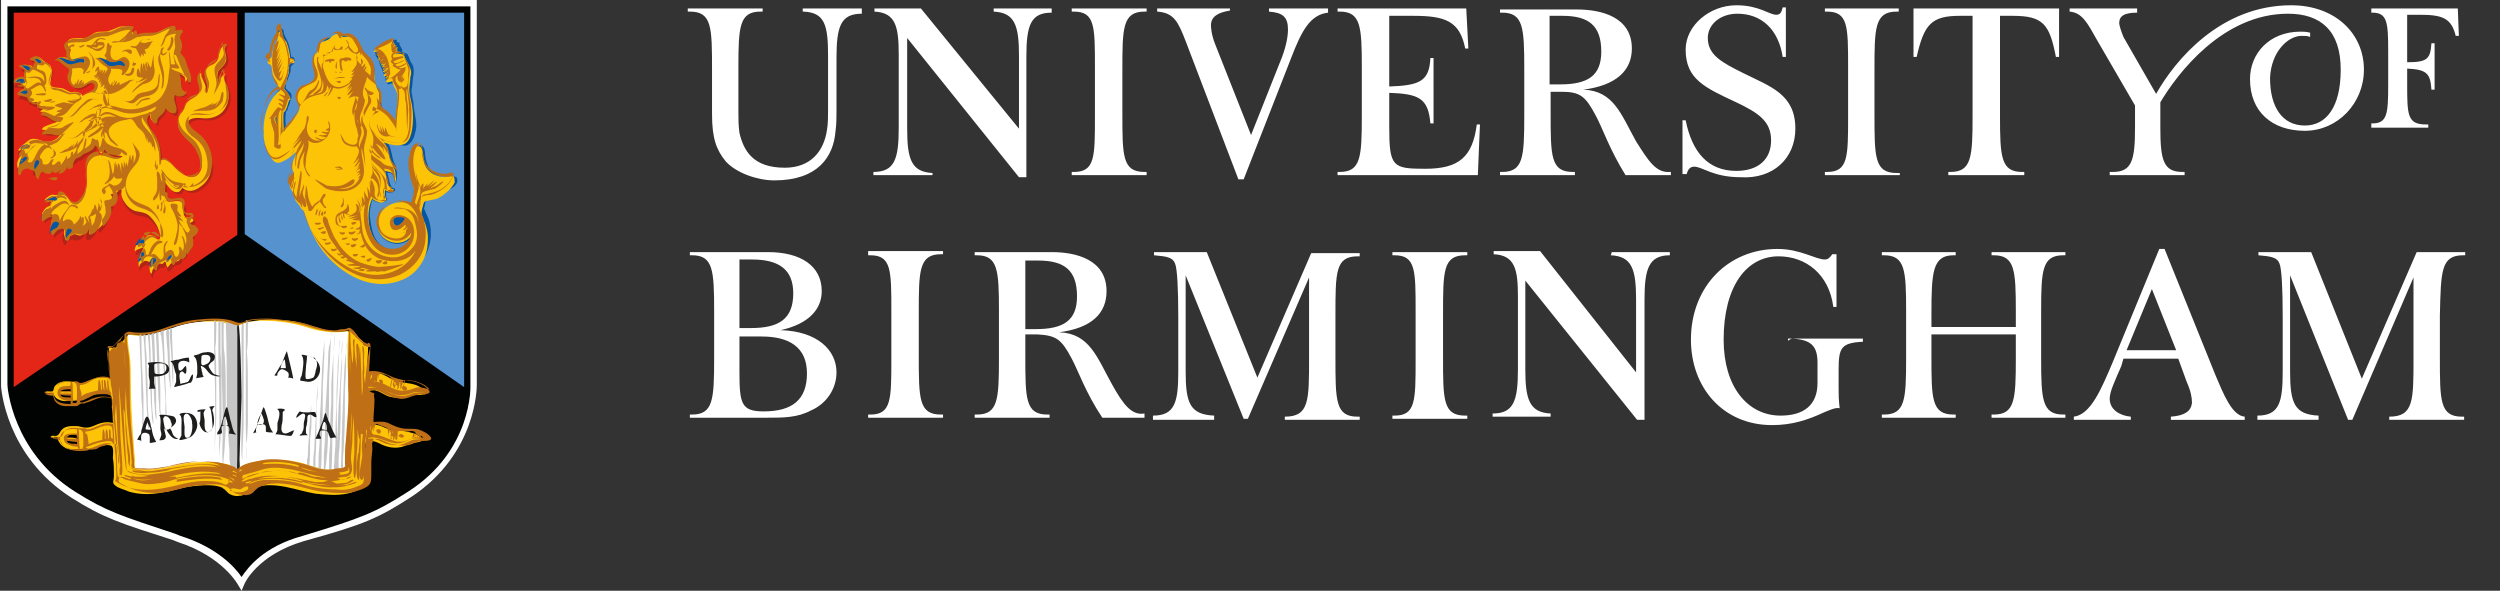<svg xmlns="http://www.w3.org/2000/svg" width="237" height="56" viewBox="0 0 237 56"><rect x="0" y="0" width="237" height="56" fill="#333333" stroke="none"/><style>.st0{fill:#fff}.st1{fill:#010202}.st2{fill:#e42618}.st3{fill:#5692ce}.st4{fill:#b22417}.st5{fill:#fcc307}.st6{fill:#0655a1}.st7{fill:#bf6f15}.st8{fill:#c7c6c7}.st9{fill:#1e1e1c}</style><path id="wordmarque_1_" class="st0" d="M82.3 24.2h.2c2 0 2 1.4 2 5.3V34c0 3.9 0 5.3-2 5.3h-.2v.3h7.1v-.3h-.2c-2.1 0-2.1-1.5-2.1-5.6v-4c0-4 0-5.6 2.1-5.6h.2v-.3h-7.1v.4zM74 31.3c2.7-.6 3.9-2 3.9-3.7 0-2.4-2-3.7-5.1-3.7h-7.4v.3h.2c2 0 2.1 1.4 2.1 5.3V34c0 3.9-.1 5.3-2.1 5.3h-.2v.3h7.2c1.7 0 3 0 4.3-.7 1.4-.6 2.4-2 2.4-3.6 0-2.1-1.8-3.9-5.3-4zm-3.9-6.7h1.2c2.6 0 3.9 1 3.9 3.2 0 2.4-1.3 3.3-4 3.3-.1 0-.8 0-1.1 0v-6.5zM72.4 39c-2.1 0-2.3-.7-2.3-3.7v-3.4h2.1c2.6 0 4.3 1 4.3 3.5S75.1 39 72.4 39zm33-2.6c-1.4-2.5-2.1-4.8-5-4.9 3.1-.4 4.5-1.8 4.5-3.9 0-3-2.9-3.7-5.2-3.7h-7.3v.3h.2c2 0 2.1 1.4 2.1 5.3V34c0 3.9-.1 5.3-2.1 5.3h-.2v.3h7.1v-.3h-.2c-2.1 0-2.1-1.5-2.1-5.6v-2c.3 0 1 0 1.1 0 1.8.1 2.3.4 3.3 2.3.6 1.1 1.3 3.2 2.9 5.6h4v-.4c-1.2.2-2-.8-3.1-2.8zm-8.2-5.2v-6.5h1.2c2.5 0 3.7.9 3.7 3.4 0 2.3-1.3 3.1-3.9 3.1h-1zm133-19.4h-.2c-1.8 0-1.8-.9-1.8-3.9V6.5c1.8.1 2.2.4 2.3 2h.3V4.1h-.3c-.1 1.5-.4 1.8-2.3 1.8V1.4h1.2c2.1 0 3 .3 3.4 2h.3L233 .8h-8.2v.4h.1c1.4 0 1.5.9 1.5 3.6v3.3c0 2.7-.1 3.6-1.5 3.6h-.1v.4h5.4v-.3zM185.8 1.5h1.2V11c0 3.9-.1 5.3-2.1 5.3h-.2v.3h7.2v-.3h-.2c-2 0-2.1-1.4-2.1-5.3V1.5h1.2c2.9 0 3.5.8 4.1 3.9h.3V.8h-13.8v4.6h.3c.7-3.1 1.4-3.9 4.1-3.9zM88.4 16.4c-2-.1-2.4-1.3-2.4-4.2V3.6l10.6 13.2h.7V5.4c0-3 .4-4.2 2.4-4.2V.8h-5.5v.3c2 .1 2.4 1.3 2.4 4.2v6.9L87.3.8h-4.4v.3c2 .1 2.3 1.4 2.3 4.1v6.9c0 3-.4 4.2-2.4 4.2v.3h5.6v-.2zm91.6 0h-.2c-2.1 0-2.1-1.5-2.1-5.6V6.7c0-4 0-5.6 2.1-5.6h.2V.8h-7v.3h.2c2 0 2 1.4 2 5.3V11c0 3.9 0 5.3-2 5.3h-.2v.3h7.1v-.2zM112.4 3.9l5 13.1h.5l4.5-11.5c1-2.6 1.8-4.1 3.5-4.3V.8h-5.6v.3c1.3.1 1.8.5 1.8 1.7 0 .7-.2 1.8-.8 3.2l-2.7 6.8-3.4-8.6c-.4-1-.4-1.7-.4-1.8 0-.8.6-1.2 1.8-1.4V.8h-6.9v.3c1.6.1 2 1 2.7 2.8zM76.2 1.1c2 .1 2.3 1.3 2.3 4.2v5.1c0 .5 0 1.4-.1 1.9-.3 2.1-1.6 3.6-4 3.6-3 0-3.9-1.6-4.3-3.3-.1-.7-.1-1.4-.1-2V6.4c0-3.9.1-5.3 2.1-5.3h.2V.8h-7.1v.3h.2c2.1 0 2.1 1.5 2.1 5.6v4.1c0 2.3.4 3.4 1.3 4.5 1 1.1 3 1.8 4.6 1.8 4.2 0 5.6-2.3 5.8-4.6.1-.7.1-1.4.1-2v-5c0-3 .4-4.2 2.4-4.2V.8h-5.6v.3zM210 35.5l-4.8-11.9h-.5l-4.4 10.7c-1.1 2.6-2.1 5-3.7 5.2v.3h5.4v-.3c-1.1-.1-2-.7-2-1.7 0-.7.5-1.7 1.1-3.1l.2-.7h5.2l.8 2.2c.4.9.5 1.5.5 2-.1.8-.7 1.2-2 1.3v.3h7v-.3c-1.2-.1-2-2.1-2.8-4zm-8.4-2.3l2.4-5.8 2.3 5.8h-4.7zm-31.4-21c0-3.3-2.4-4-5-5.3-2-1-3.3-1.7-3.3-3.3 0-1.3 1.2-2.3 2.8-2.3 2.3 0 3.9 1.5 4.3 4.1h.3V.7h-.3c-.1.4-.2.7-.6.7-.7 0-1.6-.9-3.8-.9-2.5 0-4.8 1.9-4.8 4.2 0 2.8 1.8 3.6 4.8 5 2.1 1 3.3 1.8 3.3 3.6s-1.2 2.9-3.3 2.9c-2.7 0-4.2-1.8-4.8-4.8h-.3v5.1h.4c.1-.4.3-.7.7-.7.8 0 1.8 1 4.4 1 3.1.2 5.2-1.8 5.2-4.6zm-.3 19.9c1.8.1 2.4.7 2.4 2.3v1.9c0 2.1-1.3 3.1-3.5 3.1-3.1 0-5.4-2.7-5.4-7.2 0-5.1 2.2-7.9 5.2-7.9 2.6 0 4.8 1.7 5.2 4.8h.3v-5h-.4c-.2.3-.4.5-.7.5-.9 0-2.3-1-4.5-1-4.6 0-8.2 3.5-8.2 8.6 0 4.5 3 8.1 7.7 8.1 1.9 0 3.4-.5 4.9-1.2.5-.2 1.1-.5 1.5-.4-.1-.8-.1-1.4-.1-1.8v-1.8c0-2.1.2-2.6 2.3-2.7v-.3h-7.1v.2c.3-.2.4-.2.4-.2zm-68.3-31h.2c2 0 2 1.4 2 5.3V11c0 3.9 0 5.3-2 5.3h-.2v.3h7.1v-.3h-.2c-2.1 0-2.1-1.5-2.1-5.6v-4c0-4 0-5.6 2.1-5.6h.2V.8h-7.1v.3zm131.9 23.1h.2v-.3h-4.6l-5.2 12-4.8-12h-5v.3c1.2.1 1.8.2 2 .8.2.5.3 2.3.3 5.1v5.1c0 2.9-.3 4.2-2.4 4.2v.4h5.8v-.4c-2.3-.1-2.7-1.2-2.7-4.2v-9.1l5.5 13.7h.4l5.8-13.5V34c0 4 0 5.5-2.3 5.5v.3h7.1v-.3h-.2c-2.1 0-2.1-1.5-2.1-5.6v-4c.1-4.2.1-5.7 2.2-5.7zM218.2 3.4c.4 0 .5 0 .8.1v-.4c-.3-.1-.8-.1-.9-.1-3 0-4.8 2.1-4.8 4.5 0 3.1 2.1 4.9 5.2 4.9s5.6-2.6 5.6-5.8c0-3.4-2.7-6.1-6.9-6.1-6.7 0-11 5.2-12.8 8.4l-3.1-5.4c-.2-.5-.4-1.1-.4-1.3 0-.7.5-1 1.7-1V.8h-6.4v.3c1.2.1 1.7 1.1 2.6 2.7l3.6 6.2v2.1c0 3.1-.3 4.2-2.1 4.2h-.3v.3h7.1v-.3h-.2c-1.8 0-2.1-1.1-2.1-4.2V9.7c1.6-2.7 5.9-8.4 12.1-8.4 3.1 0 5 1.6 5 5.3 0 3.6-1.4 5.3-3.4 5.3-2.1 0-3.3-1.7-3.3-4.5.1-2.5 1.7-4 3-4zm-29.4 20.8h.2c2 0 2.1 1.4 2.1 5.3V31h-8v-1.2c0-4 .1-5.6 2.1-5.6h.2v-.3h-7v.3h.2c2 0 2.1 1.4 2.1 5.3V34c0 3.9-.1 5.3-2.1 5.3h-.2v.3h7v-.3h-.2c-2.1 0-2.1-1.5-2.1-5.6v-2h8V34c0 3.9-.1 5.3-2.1 5.3h-.2v.3h7v-.3h-.2c-2 0-2.1-1.4-2.1-5.3v-4.5c0-3.9.1-5.3 2.1-5.3h.2v-.3h-7v.3zm-56.8 0h.2c2 0 2 1.4 2 5.3v4.6c0 3.9 0 5.3-2 5.3h-.2v.3h7.1v-.3h-.2c-2.1 0-2.1-1.5-2.1-5.5v-4.1c0-4.1 0-5.6 2.1-5.6h.2v-.3H132v.3zm23.1-10.8c-1.4-2.5-2.1-4.8-5-4.9 3.1-.4 4.6-1.8 4.6-3.9 0-3-2.9-3.7-5.2-3.7h-7.3v.3h.2c2 0 2.1 1.4 2.1 5.3V11c0 3.9-.1 5.3-2.1 5.3h-.2v.3h7.1v-.3h-.2c-2.1 0-2.1-1.5-2.1-5.6v-2h.9c.1 0 .1 0 .1 0 1.8 0 2.3.4 3.3 2.3.6 1.1 1.3 3.2 2.8 5.6h4.3v-.3h-.1c-1.3.1-2-1-3.2-2.9zm-8.2-5.3V1.5h1.2c2.5 0 3.7.9 3.7 3.4 0 2.3-1.3 3.1-3.9 3.1h-1zm-27.7 27.7l-4.8-11.9h-5v.3c1.2.1 1.8.2 2 .8.2.5.3 2.3.3 5.1v5.1c0 2.9-.3 4.2-2.4 4.2v.4h5.8v-.4c-2.3-.1-2.7-1.2-2.7-4.2v-9.1l5.5 13.6h.4l5.8-13.4V34c0 4 0 5.5-2.3 5.5v.3h7.1v-.3h-.2c-2.1 0-2.1-1.5-2.1-5.6v-4c0-4.1 0-5.6 2.1-5.6h.2V24h-4.6l-5.1 11.8zm33.5-11.6c2 .1 2.4 1.3 2.4 4.2v6.9L146 23.8h-4.4v.3c2 .1 2.3 1.4 2.3 4V35c0 3-.4 4.2-2.4 4.2v.3h5.5v-.3c-2-.1-2.4-1.3-2.4-4.2v-8.4l10.6 13.2h.7V28.4c0-2.9.4-4.2 2.4-4.2v-.3h-5.5l-.1.3c.1 0 0 0 0 0zM135.1 16c-3.1 0-3.4-.2-3.4-4V8.8c2.8.1 3.7.5 3.9 2.9h.3V5.5h-.3c-.1 2.2-1 2.6-3.9 2.7V1.5h2.3c3 0 4.4.5 4.9 3.1h.3L139 .8h-12.2v.3h.2c2 0 2.1 1.4 2.1 5.3V11c0 3.9-.1 5.3-2.1 5.3h-.2v.3h13.3l.2-4.8h-.3c-.4 3.1-1.7 4.2-4.9 4.2z"/><g id="crest_2_"><path id="black-background_1_" class="st1" d="M44.6 36.5V.6H.7v35.9s.4 6.4 6.6 10.3c3.1 2 4.6 2.4 10 4.2 4.4 1.4 5.8 4.2 5.8 4.2s1.2-2.9 5.8-4.2c5.5-1.7 6.7-2.2 9.8-4.2 6.2-4 5.9-10.3 5.9-10.3z"/><path id="white-keyline" class="st0" d="M22.9 56l-.3-.5s-1.4-2.7-5.7-4.1l-.5-.2c-5-1.6-6.6-2.1-9.6-4C.5 43.2.1 36.7.1 36.6V0h45.1v36.5c0 .2 0 6.5-6.2 10.6-3.1 2-4.4 2.6-10.2 4.2-4.4 1.3-5.6 4-5.6 4l-.3.7zM.7.6v35.9c0 .1.4 6.3 6.4 10.1 3 1.9 4.4 2.3 9.5 4l.5.2c3.5 1.1 5.2 3 5.8 3.9.6-.9 2.1-2.9 5.8-3.9 5.6-1.7 6.9-2.2 10-4.2 6.1-3.9 5.9-10 5.9-10V.6H.7z"/><path id="red-background_1_" class="st2" d="M1.3 36.7l21.3-14.5v-21H1.3z"/><path id="blue-background_1_" class="st3" d="M44 36.7L23.2 22.2v-21H44z"/><path id="black-divider_1_" class="st1" d="M22.5 1.1h.4v21.7h-.4z"/><path id="lion-red_2_" class="st4" d="M19.3 7.1c-.1.4.1.6.3.8.1.1.4 1.1.3 1.1.3 0-.1-1.7-.1-1.9.1-.8 1.1-.7 1.2-1.4.1-.3 0-.7.2-1 .1-.1.5-.4.5-.3 0 0-.2.2-.2.3-.1.2.1.5.1.7.2.7-.2 1-.6 1.4-.2.2-.2.5-.2.8 0 .1.1.5.2.5s.1-.4.1-.4c.1-.2.3-.5.5-.6-.4.5.1 1.1.2 1.6.2.8 0 1.5-.5 2.1-.5.5-1.2.7-2 .6s-1.6.1-1.3 1c.2.7 1 .9 1.4 1.4.5.6.9 1.5.8 2.3 0 .7-.4 1.4-1 1.8-.5.4-1.2.6-1.7.1-.2.2-.2.5-.7.4-.4-.1-.8-.7-1-1 0 .4.1.9-.1 1.3.5-.1.1.2.3.5.1.2.4.1.6.1.4-.1.9-.1 1 .4.1.3-.1.7.1 1 .2.2.5.1.7.2.4.3-.2.4-.3.5-.2.4.4.7.4 1 0 .2-.4.5-.5.5.1.4.2.7 0 1-.1.1-.1.1-.2.2s-.1.4-.3.5c-.2 0-.1-.7-.2-.1 0 .2 0 .5-.3.6-.2.1-.2 0-.4.1s-.5.7-.7.5c-.1-.1 0-.4-.2-.5-.1.1-.1.2-.2.2-.1.1-.2-.1-.3 0-.1.1-.5.4-.6.5-.1.2-.1.6-.2.4-.2-.2-.1-.9 0-1.1-.3.1-.4-.2-.7 0-.2.1-.4.3-.4.5-.1.1-.1-.8 0-1 .1-.1.1-.2.2-.4.1-.1.1-.2.2-.4-.1 0-.2 0-.4.1-.1 0-.4.2-.4.2-.2-.1.6-1.7.8-1 .2-.3.4-.6.8-.5.2.1.5.5.7.4.2-.1 0-.9-.1-1-.1-.4-.5-.9-.8-1.2-.4-.4-1-.4-1.4-.5-.5-.2-.8-.5-1.1-1-.1-.2-.2-.4-.2-.7 0-.1.1-.4-.1-.4-.1 0-.3.4-.4.4-.2.1-.4.1-.5.1.3.5.2 1.4-.5 1.5.4.7-.2 1.4-.7 1.8 0 0-.1-.6-.2-.7.1.4-.1.8-.4 1.1-.1.1-.4.4-.6.2-.1 0 0-.5-.1-.6-.1.4-.5.7-.8.7-.2 0-.4-.1-.5-.1 0 0-.4.2-.4.2-.2.2-.1.5-.3.3-.2-.2-.2-.6-.2-.9.3-.3.2-.3.2-.3-.2-.1-.2-.1-.4.1-.2.1-.5.3-.5.5-.1-.2-.2-.4-.2-.6 0-.2.1-.4.1-.7.1-.2.2-.5 0-.6-.2.2-.7.1-.8.5-.1-.1-.1-.5-.1-.7.1-.2.3-.5.5-.6.3-.1.3.1.4-.1.1-.1 0-.3.1-.4-.2-.1-.4-.1-.7 0 .1-.2.4-.4.6-.5.2-.1.4 0 .5 0s.3-.1.4-.1c.3 0 .5.1.7.3.2.3.4.7.8.6.5-.1.8-.7.9-1.2.2-1.1-.4-2.3.5-3.1.4-.4 1-.4 1.5-.2.4.1 1.1.4 1.4 0-.7-.1-1.3-.1-1.6-1 0 .2-.3.9-.5.7-.1-.1 0-.4-.1-.5-.1-.3-.3-.4-.4-.4-.2.6-.6.5-1 .8-.2.1-.5.6-.7.4-.2.2-.4.4-.7.6-.2.2-.4.4-.4-.1 0 .1-.2.3-.4.5 0 0-.3.2-.4.1 0-.1.2-.3.1-.5-.1.2-.2.3-.4.4-.1.1-.2.1-.3.1 0-.1 0-.2 0-.2-.2 0-.3.3-.7.2-.1-.1-.3-.2-.4-.2-.2 0-.3.4-.5.5-.2.1-.1.2-.2 0-.1-.1-.1-.4-.1-.6-.3.1-.4-.1-.7-.2-.3-.1-.6.4-.7.6-.2-.5 0-1.1.5-1.4-.3.1-.3-.3-.2-.5-.1 0-.2.2-.3.2s.1-.4.1-.4c.1-.2.3-.2.5-.4s.3-.4.6-.4c1 0 1.5.5 2.1.3.3-.1.6-.2.8-.5.1-.1.7-.7.6-.8.1.1-.9.4-1 .4s-1.3-.1-1.2-.1c-.1-.2.8-.5 1-.6.4-.1.5-.2.7-.5-.2-.1-.4 0-.7-.1-.4-.1-.8-.6-1.2-.5 0-.2.4-.4.6-.4v-.1c-.2 0-1.2-.1-.9-.4-.2-.1-.4 0-.6-.2-.1 0-.2-.1-.3-.1-.1-.1 0-.1 0-.1-.2-.4 0-.2-.3-.2-.2-.1-.3-.2-.5-.2-.1 0-.2.1-.2 0-.1-.1.4-.6.6-.6-.1-.3 0-.2-.2-.4-.2 0-.3-.1-.5-.1-.1 0-.4 0-.4 0 0-.2.4-.5.5-.5.2-.1.4-.1.6 0-.2-.3.1-.5.1-.7 0-.2-.6-.4-.5-.4 0-.2.8-.1 1-.1.2-.1.3.1.4.1-.2 0 .1-.5.1-.5 0-.3-.5-.3-.5-.3-.1-.1.5-.3.6-.3.4 0 .5.3.8.5s.5.3.6.7c0 .3-.1.7-.2 1-.1.9.7.6 1.3.9.2.1.3.2.6.3.2 0 .3 0 .5 0s.7 0 .7.3c.3-.3.9-.3 1.2-.6.2-.2.3-.5 0-.7-.5-.2-.8.3-1.2.4-.7.4-1.4-.4-1.2-1.2.1-.2.2-.5.1-.7-.1 0-.5-.1-.7-.3-.1-.1-.4-.4-.6-.4.5-.4.8-.1 1.2 0 0-.1-.1-.2-.1-.4s.1-.4.1-.5c-.1-.2-.3-.3-.3-.6.2-.7 1.3-.4 1.8-.5.4-.1.5-.3.9-.5s1 0 1.4-.2c.4-.1.8-.4 1.2-.4.1 0 .8-.1.9.1 0 0-.2.4-.2.5-.1.1 0 .3 0 .4.1-.1.3-.5.4-.5 0 0 .1.4.1.4.4-.2.7-.2 1.1-.2.5 0 .8-.1 1.3-.3.2-.1.9-.5 1.1-.4.1.1.1.4.1.5.2-.1.7-.3.8-.1 0 .1-.2.2-.2.2-.1.4-.1.6 0 .7.1.2.2.5.1.8 0 .2-.2.4-.2.5 0 .2.3.5.4.7.1.4.2.7.4 1 .1.2.4.8.2 1-.1.2-.2-.4-.2-.4-.2-.2-.6-.3-.8-.4.4.5 0 1.5.6 1.8l.1-.1c.1.1.1.1-.1.2-.2.2-.7.1-.9 0-.2.4.4 1.5.1 1.8-.3.3-.8-.4-1-.6 0 .7-.6.8-.8 1.4 0 .1.1.2 0 .2s-.2-.1-.3-.2c-.2-.2-.2-.5-.2-.8-.2.2-.5.3-.4.7.1.5.5 1 .7 1.4.5.8.5 1.7.7 2.6.4-.6 1.2.4 1.5.7.5.5 1.4 1.1 2 .6 1-.9.1-2.6-.7-3.3-.5-.5-1-.9-1.1-1.7 0-.4.1-.7.2-1 .1-.1.2-.2.2-.3.1-.2.2-.3.2-.5.4-.5 1.2-.5 1.4-1.1.2-.4-.5-1.5.1-1.9 0 .1 0 0 0 0z"/><path id="lion-yellow_2_" class="st5" d="M19.1 6.9c-.1.3.1.5.2.8.2.4.3.7.2 1.1h.1c.3-.4-.1-1.1-.1-1.5-.1-.7.1-1 .7-1.2.5-.3.5-.6.6-1.1.1-.2.1-.4.3-.6 0 0 .4-.2.4-.2s-.2.2-.2.3c-.1.2.1.5.1.7.2.7-.2 1-.6 1.4-.2.2-.2.5-.2.8 0 .1.1.5.2.5s.1-.4.1-.4c.1-.2.3-.5.5-.6-.4.5.1 1.1.2 1.6.2.8 0 1.5-.5 2.1-.5.5-1.2.7-2 .6s-1.6.1-1.3 1c.2.7 1 .9 1.4 1.4.5.6.9 1.5.8 2.3 0 .7-.4 1.4-1 1.8-.5.4-1.2.6-1.7.1-.2.2-.2.5-.7.4-.4-.1-.8-.7-1-1 0 .4.1.9-.1 1.3.5-.1.1.2.3.5.1.2.4.1.6.1.4-.1.9-.1 1 .4.1.3-.1.7.1 1 .2.2.5.1.7.2.4.3-.2.4-.3.5-.2.4.4.7.4 1 0 .2-.4.5-.5.5.1.4.2.7 0 1-.1.1-.1.1-.2.2s-.1.4-.3.5c-.1 0-.1-.3-.1-.4h-.1c0 .4.1.7-.4.8-.1 0-.1-.1-.2 0s-.4.2-.4.3c-.2.2-.2.4-.3.1-.1-.2 0-.3-.2-.4-.1.1-.1.2-.2.2-.1.1-.2-.1-.3 0-.1.1-.5.4-.6.5-.1.2-.1.6-.2.4-.2-.2-.1-.9 0-1.1-.3.1-.4-.2-.7 0-.2.1-.4.3-.4.5-.1.1-.1-.8 0-1 .1-.1.1-.2.2-.4.1-.1.1-.2.2-.4-.1 0-.2 0-.4.1-.1 0-.4.2-.4.2-.2-.1.6-1.7.8-1 .2-.3.4-.6.8-.5.2.1.5.5.7.4s0-.9-.1-1c-.1-.4-.5-.9-.8-1.2-.4-.4-1-.4-1.4-.5-.5-.2-.8-.5-1.1-1-.1-.2-.2-.4-.2-.7 0-.1.1-.4-.1-.4-.1 0-.3.4-.4.4-.2.1-.4.1-.5.1.3.5.2 1.4-.5 1.5.4.7-.2 1.4-.7 1.8 0 0-.1-.6-.2-.7.1.4-.1.8-.4 1.1.3-.1-.1.2-.2.1-.1 0 0-.5-.1-.6-.1.4-.4.6-.7.7-.2.1-.4-.1-.7-.1 0 0-.4.2-.4.2-.2.2-.1.6-.4.3-.1-.3-.2-.7-.1-1-.1 0-.2-.1-.2-.1-.2-.1-.2-.1-.4.1-.2.1-.5.3-.5.5 0-.2-.1-.4-.2-.6 0-.2.1-.4.1-.7.1-.2.2-.5 0-.6-.2.2-.7.1-.8.5-.2-.1-.1-.4-.1-.6.1-.2.3-.5.5-.6.2-.1.2 0 .3-.2.1-.1 0-.3.1-.4-.2-.1-.4-.1-.7 0 .1-.2.4-.4.6-.5.2-.1.4 0 .5 0 .1 0 .3-.1.4-.1.3 0 .5.1.7.3.2.3.4.7.8.6.5-.1.8-.7.9-1.2.4-1.1-.3-2.3.6-3.1.4-.4 1-.4 1.5-.2.4.1 1.1.4 1.4 0-.7-.1-1.3-.1-1.6-1 0 .2-.3.9-.5.7-.1-.1 0-.4-.1-.5-.1-.2-.2-.3-.4-.4-.2.6-.6.5-1 .8-.2.1-.5.6-.7.4-.2.2-.4.4-.7.5-.2.2-.4.4-.4-.1-.1 0 0 0-.1 0-.1.2-.2.4-.4.5 0 0-.3.2-.4.1 0-.1.2-.3.2-.5-.2.3-.4.4-.7.4-.1 0 0-.2-.1-.1-.1 0-.1.1-.1.2-.1.1-.1.1-.3.1-.1 0-.3-.2-.4-.2-.2 0-.6.5-.5.7-.2-.2-.4-.5-.3-.8-.3.1-.4-.1-.7-.2-.3-.1-.6.4-.7.6-.2-.5 0-1.1.5-1.4-.2.1-.2-.2-.1-.5-.1 0-.2.2-.3.2-.3-.1 1-1.1 1.1-1.1.7-.2 1.2.4 1.9.2.3-.1.6-.2.8-.5.1-.1.7-.8.7-.8s-.8.3-1 .3c-.1 0-1.4-.1-1.3-.1-.1-.3.8-.5 1-.6.4-.1.5-.2.7-.5-.2-.1-.4 0-.7-.1-.4-.1-.8-.6-1.2-.5.1-.2.3-.2.4-.4.2-.2 0-.1-.2-.1-.2-.1-.4-.1-.6-.3-.1 0 .2 0 .1-.1s-.4.1-.4 0c-.2 0-.2-.1-.3-.1-.1-.2-.1-.2-.1-.3-.1-.3 0-.1-.4-.2-.1 0-.2-.1-.3-.1-.1 0-.2 0-.3 0-.1-.2.5-.6.6-.6-.1-.3 0-.3-.2-.4-.1-.1-.2-.2-.4-.2-.1 0-.4 0-.4 0 0-.1.4-.4.4-.4.2-.1.4-.1.6 0-.1-.3.1-.5.1-.7 0-.2-.6-.4-.5-.4 0-.2.8-.1 1-.1.1 0 .2.3.3.2 0-.1.2-.5.2-.5 0-.3-.5-.2-.5-.3-.1-.1.5-.2.6-.2.4 0 .5.3.8.5s.5.2.6.7c.1.4-.1.7-.1 1.1-.2.8.6.5 1.2.7.2.1.4.2.6.3.2.1.4 0 .5 0 .2 0 .7.1.7.4.4-.3.9-.3 1.2-.7.2-.2.3-.5 0-.7-.5-.1-.8.4-1.1.5-.8.4-1.5-.5-1.3-1.2.1-.2.2-.5.1-.7-.1-.1-.5-.2-.6-.3-.2-.2-.4-.4-.7-.4.5-.4.8-.1 1.2 0 0-.1 0-.3 0-.4s.1-.4.1-.5c-.1-.2-.4-.4-.3-.6 0-.7 1.1-.4 1.7-.5.4-.1.5-.3.9-.5s1 0 1.4-.2c.4-.1.8-.4 1.2-.4.1 0 .8-.1.9.1 0 0-.2.4-.2.5-.1.1 0 .3 0 .4 0-.1.3-.5.3-.5s.1.4.1.5c.4-.2.7-.2 1.1-.2.5 0 .8-.1 1.3-.3.2-.1.9-.5 1.1-.4.1.1.1.4.1.5 0-.1.6-.3.7-.1l-.1.1c-.1.2-.2.3-.2.5s.2.5.2.7c0 .2-.1.4-.1.6 0 .1-.1.1-.1.2s.3.4.4.5c.2.4.2.7.4 1 .1.2.4.7.2 1-.2.4-.1-.2-.2-.3-.2-.2-.6-.4-.8-.4.4.5 0 1.5.6 1.8l.1-.1c.1.1.1.1-.1.2-.2.2-.7.1-.9 0-.2.4.4 1.5.1 1.8-.3.3-.8-.4-1-.6-.1.7-.6.8-.8 1.4 0 .1.1.2 0 .2s-.2-.1-.3-.2c-.2-.2-.2-.5-.2-.8-.2.2-.5.3-.4.7.1.5.5 1 .7 1.4.5.8.6 1.7.7 2.6.4-.6 1.2.4 1.5.7.5.5 1.4 1.1 2 .6 1-.9.1-2.5-.7-3.2-.5-.5-1-.8-1.1-1.5-.1-.4 0-.8.2-1.1.1-.1.2-.2.3-.4.1-.1.1-.3.2-.5.3-.6 1.1-.6 1.3-1.2.4-.4-.4-1.5.2-1.8 0 .1 0 0 0 0zm2.2-.1c.1-.1.1-.1 0 0z"/><path id="lion-blue_1_" class="st6" d="M2.9 6.6c.1-.5-.7-.4-1-.4.4.1.9.9 1 .4zm.7 8.5c-.5 0-.4 1-.3 1.2 0-.1.8-1.1.3-1.2zm.3-9.2c.1-.3-.7-.4-.7-.4-.1-.1.5.9.7.4zm-1.3 7.8c-.4 0-.6.2-.7.4.2-.1.8.2.9-.4-.1.1-.2 0-.2 0zm-.1 1.1c-.5-.2-.7.7-.7 1.1.2-.3.4-.4.6-.6.1 0 .4-.3.1-.5zm-.3-6.9c.4 0 .1-.7-.5-.4 0 .1-.3.2-.3.3.1 0 .8.1.8.1zM4.3 19s1.3.2 1.1-.2c.1 0-.3-.5-1.1.2zM2.5 9c.3 0 .4-.4.1-.5-.3-.1-.6.2-.8.3.2 0 .4.2.7.2zm2.3 11c-.4-.7-1.1.8-.8.8.2-.3 1.1-.4.8-.8zm9.8 4.4c-.2 0-.4.3-.4.5-.1.2.1.4.1.5 0-.1.4-.4.4-.5.1-.1.3-.4-.1-.5zm-1-.5c-.5-.1-.5.8-.5 1 .1-.1.3-.3.4-.4.2-.3.3-.6.1-.6-.4-.1.1 0 0 0zm0 .4zm0-1.6c-.4-.4-.7.5-.8.6.1-.1.5-.1.7-.1.2-.1.3-.3.1-.5zm2.2 2.2c.2-.4.7-.4.4-.9-.2.2-.5.3-.4.9zM7.4 5.5c-.4.1-.7.3-1.1.1-.2-.1-.4-.2-.6-.1-.1 0-.2 0-.4.1.2 0 .7.4.8.5.5.3.8 0 1.4-.1.2.1.5.2.5-.1.1-.3-.2-.5-.6-.4zM5.4 21c-.6-.2-.7.9-.7 1.2.2-.4.5-.4.7-.6.3-.2.3-.5 0-.6-.2-.1.4.1 0 0zm1.2.6c-.7-.2-.4 1-.3 1.2 0-.4.2-.4.4-.7.2-.1.2-.4-.1-.5zm4.5-15.8c-.3.1-.6.1-.9-.1-.2 0-.6-.3-.9-.2-.2.1.2.3.4.4.2.2.5.4.8.4.2 0 .4 0 .6 0 .1 0 .2-.1.3 0 .1 0 .2.1.2.1.2 0 .4-.2.2-.4-.2-.4-.5-.2-.7-.2z"/><path id="lion-custard_1_" class="st7" d="M14.7 15.9c.1.2.1-.7.1-.8 0 0-.2.6-.1.8zM4.3 9c.3-.3-.7-.1-.8-.1-.1 0-.1 0-.1.1.1 0 .8.1.9 0zm.6.4c0-.1-.5.1-.6.1-.1 0-.1 0-.1.1.1.1.8.1.7-.2zm10.1 10c0-.1-.2.3-.1.4.2.2.2-.3.1-.4zM4.7 9.7c-.1 0 .4.1.5-.1.2-.1-.5.1-.5.1zm-1.4 6.4l-.7-7.7zm2.1.9c.2-.4-.6-.1-.8-.1-.1 0-.1 0-.1 0 0-.1.7.4.9.1zm-2.1-2c.1 0 0 .1 0 0zm6.2 3.9c0 .1.1.2.1.4 0 .1 0 .3-.1.4 0-.1-.1-.5-.2-.5.1 0 0 .7-.1.8 0-.1-.1-.6-.2-.6s-.1.6-.1.7c0-.1 0-.2 0-.3 0-.2-.2.2-.2.2 0 .1-.3.6-.3.5.1.2 1-.4 1.1-.5.1-.2.2-.5.1-.7.2-.1-.1-.5-.1-.4zm7.3 2.2c.1.4 0 .8-.1 1.2 0 .2-.3.8-.2.9.4.2.5-1.8.5-2 0 0 .3.4.4.4 0 0-.4-.5-.4-.7 0 0 0-.1 0 0 0-.1 0-.1 0-.1.2.1.5.4.3.1-.1-.2-.4-.4-.5-.5 0 0 .3.2.4.1 0 0-.4-.5-.4-.6 0-.1.1-.4 0-.5-.1-.1-.4-.1-.5-.1-.3.1 0 .5.1.7.2.4.3.7.4 1.1zm-1.2-2.2c.1.1.1.1.1.2-.1-.1-.1-.2-.1-.2zm0 .6c0 .2-.2.5-.1.7.2.2.2-.4.2-.4 0-.3-.1-.5-.2-.8-.1-.1 0 .2 0 .2.1 0 .1.2.1.3zm-.4.5c.2.2.2-.7.2-.8 0 0 0 .1 0 0 0-.2-.1 0-.1 0-.1.1 0 .2 0 .4 0 0-.1.3-.1.4zm-.2-.7s0-.1 0 0zm.2-9.6l6.4-1.4c-.1-.4-.4-.7-.4-1.1 0-.1.1-.5.1-.5-.1-.1-.5.4-.5.5-.1.2-.1.4-.1.6-.1-.3-.2-.7-.1-.9.1-.4.5-.5.7-.9.2-.5.1-.7 0-1.1 0-.1-.1-.4 0-.4 0-.1.2-.3.2-.3 0-.2-.4.1-.5.1-.2.2-.2.4-.3.7-.1.5-.1.8-.6 1-.5.3-.8.5-.7 1.2.1.5.4 1.1.1 1.5.1-.7-.1-.8-.4-1.4-.1-.2.1-.7-.2-.4-.6.7.4 1.5-.2 2.1-.2.2-.7.3-.9.5-.1.1-.2.3-.3.5-.1.2-.1.3-.2.4-.5.6-.6 1.4-.2 2.1.4.7 1.2 1.1 1.5 1.8.3.6.5 1.1.3 1.8-.8 2.2-3-1.8-3.7-.8.1-1-.1-2-.7-2.8-.4-.5-.9-1.2-.2-1.7-.1.3.1.6.2.8.3.2.4.1.4-.1s.1-.4.4-.6c.2-.2.4-.4.4-.7.1.3.8.8 1 .4.2-.5-.4-1.1-.1-1.6.2.2.7.2.9 0 .1-.1.2-.2.2-.3-.1-.1-.2.1-.2 0-.5-.2-.2-1.2-.5-1.7.4.1.7.2.8.6 0 .1 0 .2.1.2.2.1.2-.2.2-.2.1-.3-.1-.7-.2-1-.2-.4-.2-.7-.4-1.1-.1-.1-.3-.4-.4-.5 0-.1.1-.2.1-.2.1-.4.1-.7-.1-1.1-.1-.2 0-.3.1-.5.1-.1.2-.2.1-.3-.1-.2-.6 0-.7.1.3-1-.7-.4-1.3-.1-.4.2-.7.2-1.2.2-.4 0-.8 0-1.1.2 0 0 0-.4-.1-.4-.2-.1-.3.3-.4.4 0-.2 0-.4.1-.6.1-.2.2-.2-.1-.2-.3-.1-.8 0-1.1.1-.4.1-.7.4-1 .4-.8.1-1.2 0-1.7.3-.4.2-.6.3-1.1.4-.3 0-.7-.1-1 .1-.3.1-.6.3-.5.7.1.2.1.2.2.4 0 .2-.1.4.1.7-.4-.1-.6-.3-.9-.1-.1 0-.3.2-.4.2.4-.1.8.4 1.1.6.1.1.2.1.3.2.1.2 0 .4-.1.6-.1.7.5 1.5 1.3 1.2.3-.1.5-.3.8-.4.4-.1.6.2.4.5-.3.4-.9.3-1.2.6 0-.4-.8-.2-1-.2-.4 0-.7-.4-1.2-.4-.3-.1-.7 0-.8-.3-.2-.3 0-.8.1-1.1.1-.4 0-.8-.4-1.1-.2 0-.3 0-.3-.1-.1 0-.1-.2-.2-.2-.1-.1-.3-.3-.5-.3-.1 0-.4.2-.5.2-.3.2.4.2.4.4 0 .1-.2.3-.2.5-.1 0-.2-.2-.3-.2-.1 0-.3-.1-.4-.1-.1 0-.5.1-.6.1-.1.2.4.2.5.4.1.2-.1.5 0 .7-.2-.1-1 0-1 .5 0 0 .6.1.7.1.1.1.3.3.3.5-.1.1-.8.3-.6.6l.4.1c.2.1.4 0 .5.2 0 .1.2.4.3.4.2.2.4.2.7.2-.4.4.7.5.9.5-.1.1-.7.2-.6.5 0 0 .5.1.6.2.2.1.4.3.7.4.2.1.4 0 .5.1-.2.4-.6.4-1 .5-.1.1-.8.4-.7.6.1.1.4 0 .5 0 .2 0 .4 0 .6.1.5.1.7 0 1.1-.2-.4.4-.5.8-1 1-.2.1-.4.2-.6.2-.3 0-.5-.2-.8-.2-.7-.1-.7 0-1.2.3-.2.1-.7.4-.8.7 0 .4.1.1.3.1-.1.1-.1.5.1.5-.2.1-.4.3-.4.5-.1.1-.2 1 .1.9.1 0 .1-.3.2-.4.1-.1.2-.2.4-.2.2-.1.4.2.8.2 0 .2.1.8.4.8-.1 0 .1-.5.1-.5.1-.1.1-.2.2-.2.1-.1.1 0 .2.1.3.1.6.2.8-.2.1.4.6.1.7-.1 0 .2-.4.5.2.3.2-.1.4-.4.5-.6 0 .4.2.2.5.1 0-.6.3-.9.4-.9.2-.1.3-.1.4-.2.2-.2.2-.2.5-.3.4-.2.7-.3.8-.7.2.1.3.3.4.5 0 .1-.1.4 0 .4.2.2.5-.4.5-.6.3.7.9.8 1.5.8-.2.4-1.1 0-1.4-.1-.5-.1-1.1-.1-1.5.4-.8.9-.1 2.1-.4 3.1-.1.5-.7 1.4-1.2 1-.4-.2-.4-.7-.8-.8-.2-.1-.5.1-.7.1-.3 0-.5-.1-.8.2-.1.1-.4.3-.3.4 0 0 .5-.1.6 0-.1.2 0 .4-.2.5-.2.1-.3.2-.5.3-.2.2-.4 1-.1 1-.1 0 .5-.4.6-.4.4-.1.2-.1.2.2 0 .4-.2.7-.1 1 0 .1.1.5.2.5s.4-.5.5-.5c.2-.1.5-.2.6 0 .1.1 0 1 .4 1 .1 0 .1-.4.2-.5.2-.1.5-.2.6-.1.6.1 1 .1 1.1-.5.1.2 0 .5.2.5.1.1.5-.2.6-.4.2-.2.4-.6.4-1 .2.4 0 1 .5.3.3-.4.6-1 .4-1.5.7-.1.8-1 .5-1.5.4 0 .7-.2.9-.5-.1.6.2 1.2.6 1.6.5.5 1 .5 1.6.8.5.2.8.7 1.1 1.2.2.3.4 1 .2 1.3-.3-.1-.4-.4-.7-.5-.4-.1-.6.2-.8.4-.2-.5-.7.5-.8.8 0 .1-.1.2 0 .2.1.1.5-.3.7-.3-.1.2-.1.3-.2.5s-.2.2-.2.5c0 .1-.1.8.1.8.1 0 .1-.4.3-.5.1-.1.3-.1.4-.1.1 0 .2.1.4.1-.1.2-.2 1 .1 1.2.2.2.2-.2.2-.3.1-.2.1-.3.3-.4l.4-.2c.1-.1.2.1.3 0 .1-.1.2-.2.3-.1.1.1 0 .3.1.4.2.3.2 0 .4-.2.1-.1.2-.2.3-.2.1-.1.3 0 .4-.1.4-.2.2-.5.2-.8.1.1 0 .4.1.4.1.1.2-.2.3-.3.1-.1.1-.2.1-.2l.1-.1c.2-.3.1-.5.1-.8 0-.2-.1-.1.1-.3.1-.1.1-.1.2-.2s.2-.2.2-.4c0-.1-.2-.3-.3-.4-.5-.1-.5-.3-.5-.4.1-.2.1-.1.1-.2.1-.1.4-.2.2-.5-.1-.2-.4-.1-.6-.1-.5-.2-.1-.7-.2-1.1-.2-.7-1-.1-1.4-.3-.5-.1.1-.6-.5-.6.1-.4.1-.8.1-1.2.4.5 1.2 1.5 1.7.5.5.5 1.5.1 2-.4.6-.5.8-1.3.7-2.1-.1-.8-.4-1.5-1-2.1-.4-.4-1.1-.7-1.2-1.3-.2-1 .8-.9 1.5-.8.7.1 1.4-.2 1.9-.7.4-.4.5-1.1.3-1.8zm-16.8 12c-.2-.1-.7.4-.8.5 0-.2.2-.7.4-.8.2-.1.5 0 .4.3zM9.7 12c-.1 0-.2-.1-.4-.1-.2-.1-.2-.6-.4-.7.1.1-.2.7-.2.8-.3.3-.7.4-.7 1-.3-.2-.1-.7.1-.8.2-.3.5-.5.5-.9.3-.2.5-.5.6-.9 0 .2-.2 1.4.3 1.5-.3 0 0-1.6 0-1.8.1.1.1.2.2.2-.1.1-.1.1-.1.1 0 .2-.1.3-.1.5 0 .3.2.6.2.9.2.2.2.2 0 .2zm.6-2.8c0 .4 0 .9.4 1-.4.1-.7-.1-.8-.4-.2-.4-.1-.7-.1-1.2.1.1.4 1.4.5 1.4-.1.1-.1-.7 0-.8-.1-.5-.2-.5-.4-.8-.1-.1-.1-.1 0-.2.2.3.4.6.4 1zM5.5 5.5c.5-.1.9.3 1.5.3.2-.1.5-.3.8-.2.1-.1.4.2.2.4-.3-.3-1 .1-1.3.1-.5 0-.7-.5-1.2-.6zm-1.6.4c-.2.3-.6-.3-.6-.3 0-.1.7 0 .6.3zm-.8.7c.2 0 .5.2.7.3.4.2.4.5.4.9-.2-.7-1.1-.6-1.7-.4 0-.2-.1-.3 0-.5 0 0 0 0 0-.1.1.1.2.1.3.1.1-.1.3-.3.3-.3zM2 6.2c.2-.1 1 .1.8.4-.2.3-.5-.3-.8-.4zm-.6 1.5c.1-.1.8-.4.9-.1.1.5-.7.1-.9.1zm.5 1.1c.1-.1.7-.4.7-.1 0 .4-.5.1-.7.1zm.7-.4c-.5-.2.2-.6-.2-1 .6 0 1.4-.2 1.5.5-.4-.3-.8.3-1.3.5.1-.1.1-.1 0 0zM5.2 11c-.4-.1-.7-.4-1.1-.4.4-.2.8-.1 1.1-.4.1-.1-.5-.1-.5-.1-.3 0-.7 0-1.1-.1.2-.1.4-.4.2-.4-.1 0-.2.1-.4.2-.1-.1-.3-.1-.4-.2.2 0 .3-.1.2-.2 0-.1-.4-.1-.4-.2.3-.2.3-.5.1-.7.3-.1.7-.5 1-.4.2.1.4.6.4.6.2 0-.1-.5-.1-.6.3-.1.2-.8.1-1.1-.1-.3-.4-.3-.6-.4-.2-.1-.2 0-.2-.2 0-.1 0-.2.1-.3.1.1.7.2.6-.1.5.2.7.6.7 1.1-.2.4-.4.9 0 1.3.2.2.4.1.7.2.3.1.5.2.8.3.2.1.4 0 .7 0 .2 0 .4.2.6.2-.1 0-.2.2-.1.2-.2.1-.4.2-.7.1.1 0 .2 0 0 0s.3.1.4.1c-.1 0-1 .1-.9 0-.1.2.6.3.6.3-.4.1-.7-.1-1-.1 0 0-.8.2-.8.3 0 .1.7.2.7.3-.1.1-.5.2-.5.2-.1.2.4.1.5.1-.3 0-.7.4-.7.4zm-3.3 3.1c.1-.1.7-.6.8-.3.1.3-.7.2-.8.3zm-.1 1.6c0-.1.4-1 .7-.8.3.2-.6.6-.7.8zm.8-.4c.3-.3 0-.4 0-.7 0-.1.3-.4.4-.5.3-.3.9-.8 1.3-.4-.5.1-.8.8-1 1.2-.2.3-.3.7-.7.4zm.7.8c-.1-.2-.1-1 .3-.9.4.1-.3.8-.3.9zM4.4 19c.2-.1.9-.5 1-.2.1.3-.9.1-1 .2zm1 2.6c-.2.1-.4.1-.6.4-.1-.3.2-1.2.6-1 .4.1.1.4 0 .6zm.9 1c-.1-.2-.1-1.1.4-.9.4.2-.4.6-.4.9zm6.7.6c.1-.1.3-.5.5-.5s.2.2.2.4c-.1-.1-.6-.1-.7.1zm.5 1.1c-.2.2-.4.2-.4.5 0-.1.2-1 .4-.9.4.1.1.4 0 .4zm.8 1.1c0-.2-.1-1 .4-.9.5 0-.4.7-.4.9zm1.6-.5c-.1-.5 0-.5.4-.8.2.4-.2.4-.4.8zm5-14.5c-.5.4-1.1.5-1.7.5s-1.2-.2-1.5.4 0 1.2.5 1.6c.6.4 1.1.9 1.3 1.6.4 1.3.2 2.6-1.2 3.1.1-.4-.1-.2-.2 0-.2.2-.5.2-.8.1.1 0 .3-.1.3-.2 0-.2-.1-.1-.2-.1-.3-.1-.6-.1-.9-.2s-.5-.3-.7-.5c-.1-.1-.4-.6-.5-.6-.1.1.6.9.7 1 .3.3.6.5 1 .5-.1.3-.4-.1-.5-.1-.2.1.2.2.4.3-.5.2-1.2-.8-1.3-1.1-.1-.1-.2-.7-.3-.2 0 .2.1.6.1.8-.1-.2-.2-.4-.2-.6 0-.1-.2-.6-.3-.4-.1.1 0 .5 0 .6 0 .2 0 .5 0 .7 0 .2 0 .5-.1.7-.1.2-.3.4-.3.6 0 .3.4-.2.4-.2.1-.2.2-.4.2-.7 0 .1 0 1 .1 1 .1.1.1-.4.1-.5.1 0 .1.1.2.1s.1 0 .1.1c.1.1.1.2.2.3.4.2.8-.1 1.2 0 .4.1.2.5.3.8.1.5.4.6.8.6-.1.4-.6.1-.6.2s.2.1.2.1c0 .1 0 .3 0 .4.1.2.1.3.2.4.1.2.2.1.1.3-.3.7-.5-.3-.7-.2 0 0 .3.6.3.7.1.3.1.6 0 .9 0-.1-.2-1-.4-.8.1 0 .4 1.1.1 1.4 0-.1-.2-.5-.3-.4-.1.1 0 .2 0 .4s-.1.7-.4.5c-.1-.1-.1-.4-.2-.5-.2-.2-.5-.1-.7.2 0-.2-.1-.5 0-.7 0-.1.2-.4.2-.4 0-.2-.3.2-.3.2-.1.2-.1.5-.1.7 0 .2.1.5-.1.7-.2.2-.2.1-.4-.1s-.4-.5-.7-.2c.1-.3.4-.8.6-1 .1-.1.5-.2.5-.2.1-.2-.4-.2-.4-.2-.2.1-.3.2-.4.3-.2.2-.3.4-.4.7-.1.2-.1.5-.4.3.1-.2-.1-.8-.4-.6.1-.4.7-1.1 1.1-1 .2.1.5.2.2-.1-.3-.2-.7 0-1 .2 0-.3-.2-.5.2-.6.3-.1.5.1.7.2.2.1.4.4.6.1.1-.1 0-.7 0-.8 0-.6-.3-1.1-.7-1.5-.4-.5-.8-.5-1.4-.8-1.2-.5-1.5-1.8-.8-2.9.3-.5.8-.8.9-1.4.1-.3 0-.6-.2-.8-.1-.1-.5-.7-.5-.6.1 0 .4 1 .4 1.1 0 .3-.1.7-.3.9.1-.1.1-.8 0-.8s-.1.5-.2.5c0-.1 0-.5-.1-.5 0 0-.2 1-.2 1.1 0-.1-.1-.4-.1-.4-.1 0-.1.5-.1.5 0-.2-.1-.6-.2-.7.1.1 0 .7 0 .8 0-.1-.1-.6-.2-.6 0 0 0 1 0 1.1 0-.1-.1-1-.3-1-.1 0 0 .4 0 .5 0-.1-.3-.7-.3-.7s.1.6.1.7c0-.1-.1-.5-.2-.6.1.2 0 1-.1 1.1-.1-.1-.2-1.4-.5-1.3.1 0 .2.8.2.9 0 .4 0 .7-.2 1-.2.2-.5.5-.1.3.2-.1.6-.4.7-.7.2.4.5.2.8.2-.1.4-.4.7-.8.7-.1 0-.3-.2-.4-.2-.2 0-.1.1-.1.1-.2.2-.8.3-.6.7.2.6.5-.3.2-.2.1-.2.3-.3.5-.4-.1.1.1.2.2.4s.1.4.1.5c-.1.5-.3.4-.7.5-.2.1-.1 0-.1.2s.1.4.1.6c.1.4-.1.8-.4 1.1.1-.2.1-.5-.1-.7-.2-.2-.4-.1-.4.2-.1.4-.1.7-.4 1 0-.1-.1-1-.3-.9-.1 0 .1.6.1.7 0-.1-.4-.7-.4-.7-.2-.1.1.5.1.5 0 .2-.3.4-.4.4.2-.1.2-1 0-.8-.1.1-.1.6-.2.7.1-.1.1-.2.1-.4 0 0 .1-.4-.1-.4 0 0-.1.4-.2.4-.1.2-.2.2-.4.4-.1-.5-.6-.7-1-.3-.2-.2.3-1 .5-1.2.1-.2.2-.3.5-.2.1 0 .4.3.4.1 0-.2-.4-.3-.6-.3-.2.1-.3.2-.4.4-.2.3-.8.9-.7 1.3 0 0-.1-.7-.2-.7-.2-.2-.5-.1-.7.1 0-.4.4-.7.7-.9.5-.4.7-.4 1.1-.1 0 0-.1-.2-.2-.3-.1-.2-.3-.2-.6-.1-.2.1-1 .5-1 .8 0-.2.1-.4-.1-.6.5-.2.8-.8 1.4-.5.1 0 .2.2.2.1.1-.1-.2-.3-.2-.3-.2-.1-.5-.1-.7 0 0-.1.2-.3.1-.4.5-.2.7.2 1 .6.4.5.8.5 1.2-.1.7-.9.4-1.9.4-2.9 0-.6.2-1.2.9-1.4.5-.1 1 .1 1.4.2.2.1 1.1.3 1.1-.2.1.1.4.4.5.3.2-.1-.2-.4-.2-.4-.4-.3-.9-.3-1.3-.5-.2-.1-.4-.2-.5-.4-.1-.1-.1-.3-.2-.3-.2-.1-.1.7-.4.9 0-.3 0-.6-.2-.8 0 .2-.4-.1-.4-.1-.2.1-.1.4-.2.5-.1.2-.4.4-.6.5.1-.1.3-1 .1-1 0 0-.2.8-.2.9-.1.3-.3.4-.6.6.1-.2 0-.4.1-.5.1-.1.1-.2.2-.4.1-.1.4-.5.3-.7 0 0-.5.7-.6.7 0 0 .1-.3.1-.4 0 0-.4.7-.5.7 0-.1.2-.4.1-.4.1 0-.4.5-.4.5.1-.1.2-.2.2-.4 0 .1-.5.5-.6.5 0 0 .1-.2.1-.2.1.1-.8.6-.7.5 0 .1 1-.2 1-.2.2-.1.5-.2.7-.4-.1.4-.1.5-.4.8 0 0 .1-.4-.1-.3-.1.1-.1.3-.1.4-.1.2-.2.2-.4.3.1-.1.1-.6-.1-.1-.1.2-.2.5-.5.7.1-.1.1-.4-.1-.4-.1 0-.4.3-.6.4 0-.1-.1-.2-.1-.2.1-.2.1-.2.1-.2 0-.1.2-.2 0-.2-.3 0-.2.5-.7.5-.4 0-.2-.2-.3-.4 0-.1-.2-.2-.2-.2-.1-.2.2-.6.4-.8.2-.2.3-.2.5-.2 0 0 .3.3.2.1 0-.1-.1-.1-.2-.3-.1 0-.2 0-.2-.1-.1-.1-.1-.1-.2-.1-.4-.2-.8.1-1.2.3-.2.2-.4.6-.7.7.1-.1-.1-.2-.1-.4s.2-.1.4-.1c.2-.1.3-.5 0-.6.7-.6 1.7.2 2.5-.2.5-.2.7-.7 1.1-1 0 0 .7-.7.7-.7-.1-.1-1 .4-1.1.5-.5.2-1-.1-1.5.1.4-.3.9-.2 1.2-.5.1-.1.4-.4.4-.5-.2-.2-.5-.1-.6-.2.9.1 1.1-.7 1.7-1.2.2-.2 1-.4.4-.7 1-.7 1.9-.1 3-.2.5-.1 1-.4 1.4-.7.2-.2.4-.4.5-.5 0 0 .4-.2.4-.1-.1-.1-.7 0-.7.1-.2.1-.5.2-.8.4 0 0 .1-.2 0-.3-.1 0-.2.2-.3.3 0-.1.1-.4.1-.4-.1-.1-.4.5-.4.5 0-.1.1-.6.2-.6s-.2.4-.2.5c-.1-.1 0-.3 0-.3-.1-.1-.2.3-.2.3-.2-.2-.3-.5-.2-.8.1-.3.3-.5.2-.8.4.1 1.1-.1 1.1.3 0 .1-.2.4.1.3 0 0 .4-.4.4-.5.2-.3.3-.8-.1-1.1s-.6.2-1 .2c-.5 0-.6-.5-.5-1 0-.1.1-.3.1-.3 0-.1-.1-.1-.2-.1 0 0-.1-.3-.1-.2-.2-.2-.2.7-.2.7 0 .2-.2.4-.2.5.1.1.2.2.2.3-.3 0-.5-.2-.8-.1-.1 0-.3.1-.4.1.4-.1.5.3.8.5.2.2.5.2.5.5-.1.1-.3.4-.3.5 0-.1.1-.5.1-.5-.2.1-.2.3-.3.4 0-.1.1-.4.1-.4-.1 0-.2.3-.2.4 0 0 .1-.4 0-.4s-.1.3-.1.3l-.1-.4c-.1 0-.2.5-.3.6 0 0-.2.1-.2.1 0 .2.3 0 .4-.1-.1.1-.3.3-.3.3 0 .1.4-.1.4-.2 0 .1-.2.3-.2.3 0 .1.2-.1.2-.1-.1.1-.1.1-.1.2.1 0 .2-.2.2-.2 0 .1-.2.4-.1.4.1.1.2-.2.2-.2 0 .1-.1.4-.1.4.1.1.2-.2.2-.2 0 .1-.2.5-.2.5.2-.1.4-.3.4-.3-.1.3.3.4-.1.7-.3.3-.6.1-.9.1.3-.2.6-.8.2-1.1-.5-.3-.8.2-1.2.3 0 0 .1-.2 0-.3 0 0-.2.3-.2.3l.1-.4c-.2-.1-.4.5-.4.5 0-.1.1-.7.1-.6-.1 0-.3.5-.3.5-.1-.1 0-.3 0-.3s-.2.4-.2.4c-.6-.5 0-1-.2-1.6.3 0 .9-.2 1.1.1.1.1-.1.4 0 .4.1.1.2-.2.3-.3.2-.3.4-.6.3-1-.2-.4-.4-.4-.8-.3-.3.1-.7.5-1 .1-.1-.2-.1-.6-.1-.8 0-.1.1-.2.1-.2.1-.2.3 0 .3-.1.3-.4-.6-.1-.4.1-.2-.1-.2-.4-.2-.4.5-.1.9-.1 1.5-.1s.9-.5 1.5-.5c.3-.1.6 0 .9-.1.3-.1.5-.2.8-.3.2-.1 1.1-.4 1.4-.2-.2-.1-.5.4-.6.5-.1.1-.6.5-.6.5-.1.2.4-.1.4-.1.2-.2.4-.4.5-.6-.2.1-.2.5-.6.7-.2.1-.8-.1-1 .1-.1.1.5 0 .6 0 .3 0 .7 0 1-.1.4-.1.6-.4 1-.4.4-.1.7-.1 1.1-.1.7-.1 1.2-.5 1.8-.7-.1.2-.2.4-.4.6-.1.1-.4 1.1-.5 1.1.2.1.5-.7.5-.8.2-.3.7-.4 1-.4-.3.4-.1.8-.1 1.2 0 .3-.2.5-.1.8.1 0 .2 0 .2.1.1.1.1.2.1.2.1.2.1.3.2.5.1.4.4.8.5 1.2-.3-.4-.8-.4-1.1-.6-.5-.3.2-.1.4-.1.4 0 .1-.2 0-.4-.1-.1-.4-1-.4-1s.2 1 .2 1c-.1 0-.2 0-.4 0 0-.1-.1-1.3-.2-1.2 0 0 .1 1.2.1 1.4-.1.5-.1 1-.2 1.5-.2.9-.6 1.6-1.4 2-.8.4-1.8.7-2.8.5-.5-.1-1-.3-1.4-.3-.1 0-1.2.3-1.1.5-.1-.1.5-.2.5-.2.2-.1.5-.1.7 0 .5.1 1 .3 1.4.4 1.1.2 2-.1 3-.6 0 .5-1 .7-1.4.8-.6.2-1.1.4-1.8.2-.6-.1-1.2-.7-1.8-.4-.2.1-.4.4-.7.5-.1.1-.7.2-.7.2 0 .3 1.1-.3 1.2-.4.5-.3.9-.2 1.4.1-.6-.1-1.2-.1-1.7.4-.2.2-.4.4-.7.7 0 0-.6.4-.6.3 0 .2.9-.4 1-.4.3-.2.6-.5 1-.6-.4.2-.5.6-.8.8-.2.2-.6.4-.8.6-.3.3.4 0 .5-.1.4-.2.6-.4.9-.7-.1.3-.4.7-.1 1-.1-.1.1-.5.1-.7-.1.1 0 .8.2.7-.1 0-.1-.5-.1-.6.1.1.1.1.2.1 0 .1.1.2.1.3.1.2.2.3.2.4.1.1.8.7.8.5 0 0-.5-.5-.6-.6-.2-.2-.3-.5-.3-.8.1-.6.9-.9 1.4-1 .2 0 .4-.1.5-.1.2 0 .2-.1.4.1s.3.5.5.7c.2.2.4.3.5.5.2.2.2.6.3.8 0-.1 0-.2 0-.4.1.2.1.4.2.6 0-.1.1-.2.1-.2.1.2.1.4.1.5 0-.1 0-.2 0-.4.1.2.1.4.2.5 0-.1 0-.2 0-.2.1.1.2.5.2.6.1-.6-.1-1.4-.5-1.8-.3-.4-1-1-.7-1.5.1.4.5.8.7 1.2.2.4.4.8.6 1.2.1.4.3.8.3 1.3 0 .2 0 .4 0 .5 0 .1 0 .5.1.3.2-.3-.1-.7.4-.6.3.1.6.4.8.6.4.5 1.1 1.2 1.8 1 1.5-.4 1-2.5.2-3.3-.5-.5-1.1-.8-1.4-1.6-.1-.4-.1-.8.1-1.1.1-.2.4-.4.5-.7.1-.2.1-.5.4-.7.3-.2.7-.2 1-.5.5-.7-.4-1.4.1-2.2-.2.4.1.7.2 1.1.1.2.2.4.2.6 0 .1-.1.3-.1.4.1.4.4-.2.4-.4.1-.4-.1-.7-.2-1-.1-.4-.1-.7.1-1 .2-.3.5-.4.8-.6.5-.5.2-1.3.7-1.7-.3.4.1.9 0 1.3s-.6.7-.8 1.1c-.2.5.1 1 .1 1.4.1.5-.2.8-.2 1.3.1-.4.5-.8.6-1.3.1-.4-.1-.9.3-1.2-.2.7.2 1.2.2 1.8.2 1 0 1.7-.5 2.1zM9.3 5.5c.6-.1.9.4 1.4.4.3 0 .5-.2.8-.1.2.1.5.4.2.5-.2-.3-1 0-1.2 0-.5-.1-.7-.7-1.2-.8zm3.4.3s-.4.6.1.4c.1-.1.1-.1.1-.2s-.3.1-.2-.2zm-.1.6c-.1 0-.2.4-.2.4-.1.2-.3.2-.5.2s.1.2.2.2c.2 0 .2 0 .4-.1.1 0 .4-.7.1-.7zm2.9-1.8s.1 0 0 0zm-2.4-.2c.1 0 .1-.1 0 0zm8 4.3c-.1 0-.2.5-.2.6-.1.3-.3.6-.5.8.1-.2.2-.4.3-.5 0 .1-.1.2 0 0 .1-.1-.2.1-.2.2-.2 0-.3.1-.5.2.1-.1.2-.2.2-.3 0 .1-.8.5-.9.5-.1 0-1.1.3-1 .4-.1-.1 1-.1 1-.1.4 0 .7 0 1.1-.2.3-.2.5-.4.7-.7 0 0 .2-.9 0-.9zM14.8 15c0 .1 0 0 0 0zm.1.6zM12.5 5c.1-.5-.8-.3-1-.1 0 0 .4-.1.5 0 .1 0 .4.4.5.1zm2.4 10.6c0-.2-.2.4-.1.5.2 0 .2-.4.1-.5 0 0 .1.1 0 0zm-13-6.8l11.4-3.4c.1 0 .1-.3.1-.3.1.1.3.2.2.3.1-.1 0-.3 0-.4.1.1.1.1.2.1s-.1-.4-.1-.4c.5-.1.5-.5.8-.8 0-.1 0 0 0 0s-.4.1-.5.1c-.2.1-.4.1-.7 0 .1-.2.3-.3.5-.3.1 0 .4.1.4.1.1-.1-.3-.1-.4-.1-.2 0-.4.1-.5.2-.2.2-.2.4-.5.5-.1 0-.4-.1-.4 0-.1.1.2.1.2.1.1.1.2 0 .3.1.1.2.4.8.4.8zm-.2-1c.3-.3.3.1 0 0zm.5-.1c.1.1.2.1.4.1-.1.4-.8.6-1 .2.2.2.6 0 .6-.3zm-5.9.2c-.2.1.2.2.3.1.3-.3-.3-.1-.3-.1zm0 0zm.3.1c-.1.1-.1.1 0 0-.2.1.1.4.3.2.1-.3-.3-.2-.3-.2zm-.4 16.8c0 .2 0-.1 0 0zM16 4.8c.1 0 .2-.2.3-.4.1-.2.2-.6.1-.8-.2-.3-.2 0-.2.2 0 .3-.1.6-.3.8-.1.2 0 .2.1.2zM13.5 8c.4-.1.8-.2 1-.6s.2-.8.1-1.1c0-.1-.1-1.1 0-1.1-.1-.1-.2 1.1-.3 1.2-.1 0-.3-.6-.3-.6s0 .6 0 .6c-.1-.2-.1-.8-.2-.4-.1.2.1.5.1.8-.1-.2-.2-.9-.3-.8-.1.1 0 .8 0 1 0-.1-.1-1-.2-1s-.1 1-.1 1.1c0-.1-.1-.6-.2-.6s-.2.5-.1.7c.1.2.4.1.6.2-.2.1-.4.3-.6.4v-.1s-.1 0-.1.1c-.1.1.4-.1.5-.1.2-.1.4-.2.6-.3-.3.3-.6.4-.9.7-.1.1-.7.6-.5.7 0-.2.8-.7.9-.8zM8 4.3c.2-.2-.4.1-.5.1-.1 0 .1.1.1.1.2 0 .3-.1.4-.2zm.5.7s0-.1 0 0c-.2-.2 0 .2 0 0 0 .2.2.3.2.4.1.2.1.4.1.6 0 .2 0 .5-.2.7-.1 0-.5.2-.4.2.2.2.7-.6.8-.7.1-.5-.2-.8-.5-1.2zm5 4.4c-.3.1-.4.5-.7.6-.1 0 .1 0 .2 0 .1-.1.2-.2.3-.3s.2-.2.4-.2c.1 0 .4-.1.5-.1.1-.3-.6 0-.7 0zm.1-5.1s.1 0 0 0zM9.2 4c.1-.2.2-.3.4-.3.1 0 .4.1.4.1 0-.2-.4-.2-.4-.2-.2 0-.4.1-.5.2-.2.2-.3.5-.5.5-.1 0-.4-.1-.4 0 0 .2.3.2.3.2.1.1.1.1.2.1.3.2.5.3.8.2.2-.1.5-.4.4-.6 0-.3-.4-.2-.7-.2zm-.1.1c0 .1-.1.2-.2.1.1-.1 0-.1.2-.1zm-.4.3c.1.1.3.1.5.1.1-.1.1-.2.2-.2s.2 0 .4 0c-.2.3-.9.5-1.1.1zM9 6.8s.4-.1.4-.4c-.1-.3-.4.3-.4.4-.1 0-.1 0 0 0zm-1.6 6c-.2.2-.6.4-.9.2.1 0 .2.1 0 0-.1 0 .2.1.3.1.2 0 .4-.1.5-.1.1-.1.9-.6.7-.7 0 0-.5.4-.6.5zm2.3-8.6l6.1.7s-.2.2-.3.2c-.2 0-.1-.4 0-.5 0 0-.1.1 0 0 .1-.2-.1-.1-.2 0s-.1.4-.1.5c.3.4.7-.1.6-.2zM8.3 11c-.4.2-.5.4-.8.6-.2.1.2-.1.2 0 .1-.1.2-.2.4-.3.2-.1.7-.2.9-.4.1-.3-.6 0-.7.1zm6.9-4.5c.1.4.2.7.2 1.1 0 .1-.1.8-.1.8.3.1.3-1.5.2-1.7-.1-.6-.4-1.1-.3-1.7 0 .1 0 .1 0 0s-.1.2-.1.2c-.1.1-.1.3-.1.4 0 .3.1.6.2.9zm-6.9 4c-.1 0 .2-.1.3-.1.1-.1.2-.2.4-.2.1-.1.7-.1.7-.2.1-.2-.5-.1-.5 0-.4.1-.6.4-.9.5zm4.6-.9c.4-.4.6-.4 1.1-.5.5-.1.9-.4 1-.8.1-.1.2-1.3.1-1.3s-.1 1-.2 1.1c-.2.4-.6.5-1 .6-.5.1-.8.1-1.1.5-.3.4-.6.5-1.1.3.5.2.8.5 1.2.1zm-5.2.6c.2-.2.4-.3.6-.5.2-.1.3-.2.5-.3.1 0 .5 0 .5.1.1-.1-.7-.2-.8-.1-.2 0-.5.3-.7.5-.5.4-.8 1.1-1.5 1.3.1-.1.4-.1.6-.2.4-.3.5-.5.8-.8zm-2.6 4.3c0 .1 0 .2-.1.3 0 .1-.2.1-.2.1 0 .2.2.1.4-.1s.1-.4-.1-.6c-.1-.2 0 .3 0 .3zm0-.3c.1.1 0-.1 0 0zm2.4-2.6s-.1 0 0 0z"/><path id="mermaid-blue_2_" class="st6" d="M43.3 16.9c.1.1.1 0 0 0zm0 0c.1-.3-1.1-.1-1.3-.1-.5-.1-1-.4-1.3-.8-.2-.4-.4-1-.4-1.4 0-.4-.2-1.1-.7-.7-.7.6-.6 1.9-.5 2.7.1.2.1.5.1.8.1.2.2.5.2.7.1.4-.2.9-.3 1.3-1.4-.6-3.2.2-3.3 1.8-.1 1.7 2.1 2.6 3.2 1.3-.4 1.6-2.5 1.5-3.3.3-.4-.6-.5-1.3-.6-2-.1-.7 0-1.2.2-1.9.2.3 1.2.5 1.4 0 .1-.1-.1-.1-.1-.2 0-.2 0-.4 0-.5.2.1.7.1.8-.1.2-.3-.1-.2-.2-.3-.3-.2-.4-1.4-.5-1.4.7-.1.6.5.8 1 .1-.2.2-1 .1-1.2-.1-.3-.1-.5-.1-.5-.4-.7-.3-1.4-.7-2.1.5.1 1.2.2 1.7.2.4-.1.7-.6.8-1 .2-.6.2-1 .1-1.6-.1-.5-.2-1.1-.2-1.5-.1-.3-.1-.6-.2-1 0-.2.1-.5.1-.8 0-.4.2-1 .1-1.4 0-.3-.2-.5-.3-.7-.1-.2-.1-.4-.2-.5-.1-.3-.2-.2-.4-.3-.1 0-.2-.1-.2-.1.2-.2-.4-.7-.2-.8 0-.1-.3-.1-.3-.1.2-.6-1 .1-1.1.2-.2.1-1.2.8-.9.8-.1.1 0 .1.1.1-.2.1 0 .1 0 .1-.1 0-.1 0-.1 0 0 .2.2.2.2.4.1.1.2.3.2.5.1.1.4 1.1.5 1.1-.1.1.2.8.3.8.2 0 .3-.2.5 0 .1.1.3.6.4.7.3.9-.1 2-.2 2.9-.2-.3-.4-.5-.7-.8-.3-.2-.5-.3-.6-.7-.2-.6 0-1.1-.4-1.7-.1-.3-.3-.4-.3-.7-.1-.4.1-.7 0-1.1-.1-.8-.6-1.1-1-1.7-.3-.4-.5-1.1-1-1.4-.4-.2-.6-.1-1-.1-.1-.1-.2-.4-.5-.2-.2.1-.2.1-.4.2s-.3.2-.5.2c-.2.1-.4.2-.5.4-.2.3-.2.5-.3.8-.1.1-.2.2-.2.3-.1.4-.1.3-.1.5 0-.2 0 .2 0 .2 0 .2 0 .4 0 .6 0 .2 0 1.1 0 1.1-.4.4-.7.5-1.1.7-.5.3-.8.8-.6 1.4.1.2.2.4.2.6 0 .2-.2.6-.4.8-.2.5-.7.8-1 1.2 0-.4-.1-.9 0-1.4 0-.1 0-.2 0-.2.1-.1.2-.2.2-.4.1-.2.2-.4.2-.6.1-.2.2-.4.1-.7-.1-.2-.2-.2-.4-.4s-.1-.2-.1-.5c.1-.4.3-.7.4-1.1.1-.2 0-.4.1-.6.1-.2.1-.1.2-.2.2-.2.2-.8-.2-.7-.1-.8-.2-1.3-.6-2-.1-.2-.1-.2-.1-.4 0-.1-.1-.2-.2-.3-.4-.1-.4.5-.4.7s0 .2-.1.5c-.1.2-.2.4-.2.5-.1.3-.1.8-.2 1.1-.1.1-.3 0-.4.2.1.3.3.3.4.4s.1.2.1.4c.1.3.1.6.2.8.1.3.4.6.5.9.1.3 0 .2-.2.4-.1.1-.2.2-.3.4-.3.4-.5.8-.7 1.3-.1.3-.2.5-.2.8-.1.4 0 .8-.1 1.1-.1.2-.2.1-.1.4 0 .3.2.5.3.8.1.5.5 1.7 1.1 1.8.6.1 1.4-.5 1.8-.9-.2.5-.5 1-.4 1.5.1.4.1.4 0 .7-.1.3-.2.5-.2.8 0 .2.1.4.2.6.1.2.2.5.3.8.2.2.4.5.6.7l.1.1c.1 0 .1.1.1.1 0 .1.1.2.1.2.1.2.2.5.2.7.2.6.5 1.2.8 1.7.5.9 1.1 1.7 1.9 2.4 1.8 1.6 4.3 2.5 6.7 1.3 1.8-.9 2.6-3 2.1-4.9-.1-.4-.3-.7-.4-1 0-.1-.1-.1-.1-.2s.1-.4.1-.5c.1-.6.1-.4.6-.5.6-.2 1.1-.4 1.5-.9.3.2 1.2-.5.9-1z"/><path id="mermaid-yellow_2_" class="st5" d="M42.6 16.7c-.4.1-.7.1-1 0-.7-.2-1.2-.6-1.4-1.3-.1-.4 0-1.8-.7-1.5-.3.1-.5.8-.6 1.1-.2.8 0 1.7.2 2.4.1.4.2.5.2 1-.1.4-.2.7-.2 1-1.4-.7-3.4.2-3.3 2 .1 1.6 2.4 2.3 3.3.8-.2 1.7-2.2 2.1-3.3.9-1-1.1-1.1-3.1-.5-4.3.1.2.4.3.7.4.3.1.7-.2.6-.4-.2-.2-.1-.5-.1-.8.2.2.5.2.7.1.3-.2.1-.1-.1-.2-.2-.2-.4-.4-.4-.7-.1-.3-.1-.7-.2-1 .4.1.7.1.8.4.1.1.2.7.2.7.1 0 0-.7 0-.7 0-.4-.1-.6-.3-1-.4-.7-.3-1.4-.8-2.1.5.2 1.3.4 1.8.2.5-.1.7-.7.8-1.1.2-.9.2-2 0-2.9-.1-.4-.2-.8-.2-1.2 0-.4.1-.8.1-1.2.1-.2.1-.6 0-.8-.1-.2-.2-.5-.4-.8-.2-.5-.2-.6-.8-.6 0 0 .1-.1.1-.1s-.2.1-.3.2l.2-.3c-.1-.1-.2.1-.2.1s.2-.2.2-.3c-.1 0-.2 0-.2.1 0 0 .2-.2.2-.3-.1-.1-.3.2-.4.2.1-.1.3-.3.2-.4-.1-.1-.3.2-.3.2.1-.1.2-.2.3-.4-.1.1-.2.1-.3.2.2-.2.3-.2 0-.2.1-.3.1-.4-.2-.2-.2.1-.5.3-.8.4-.2.1-.5.3-.7.5-.2.2-.1.1.2.1-.4.1.1-.1.3 0-.5.4-.2.3.2.1-.1.1-.5.2-.4.3.1.1.4-.1.5-.2-.1 0-.6.3-.4.4.2.1.4-.2.5-.2-.1.1-.7.2-.5.4.1.1.4-.1.4-.1-.1 0-.3.2-.3.3 0 .1.4-.1.5-.2-.4.2-.7.5-.1.2-.4.3-.4.4.1.2-.4.2-.4.4.1.2-.5.3-.4.4.1.2-.1.1-.4.2-.4.3s.4-.1.5-.1c0 0 0 0 0 .1-.1.1-.5.2-.4.4 0 .1.4-.1.5-.1-.4.2-.6.5 0 .2-.2.2-.5.4-.1.2-.1.1-.4.2-.1.3-.1.1.5-.1.5-.1 0 .4.3.7.4 1 .1.2.1.5.1.7 0 .8-.2 1.5-.2 2.3-.2-.4-.5-.8-1-1-.3-.2-.5-.4-.5-.8-.1-.5.1-1-.2-1.4-.2-.5-.3-.7-.3-1.2s0-1-.3-1.4c-.2-.3-.5-.5-.8-.9-.3-.5-.6-1.4-1.2-1.5-.2-.1-.4 0-.6 0s-.2-.1-.4-.2c-.4-.2-.7.1-1 .4-.3.2-.6.2-.8.4-.3.3-.2.6-.4 1 0-.1-.2 0-.2.2-.1.2-.1.4-.1.5 0 .5.2.8.2 1.2.1.7-.7.9-1.1 1.2-.4.2-.7.5-.7 1 0 .4.3.7.3 1 0 .4-.5 1-.7 1.3-.2.3-.6.6-.8 1 0-.6-.1-1.3 0-1.9.2.1.5-1.1.5-1.1.4 0-.2-.8-.3-.9-.2-.2-.2-.2-.1-.5.1-.2.2-.4.2-.7.1-.2.2-.5.2-.8 0-.1 0-.2 0-.4.1-.2 0-.1.1-.2.3 0 .5 0 .4-.2 0-.2-.2-.3-.4-.2 0-.4-.1-.8-.2-1.2-.1-.2-.1-.4-.2-.5-.1-.1-.3-.3-.3-.4-.1-.2.1-1-.4-.4-.1.1-.1.3-.1.5s-.1.3-.2.5-.2.5-.3.9c0 .1 0 .4-.1.5 0 0-.2 0-.2.1-.1.1-.2.2-.1.4.1.1.2.1.3.2.1.2.1.8.2 1 .1.4.3.7.5 1 .1.2.2.3.1.4-.1.1-.3.2-.4.4-.4.4-.6.9-.8 1.4-.4 1.1-.5 2.9.1 4 .3.5.5 1.2 1.2 1 .5-.2 1.1-.6 1.5-1-.1.5-.4.8-.4 1.3 0 .2 0 .4.1.6.1.2.1.2-.1.5s-.3.7-.2 1c.1.2.2.3.3.5s.1.4.2.7c.1.2.4.4.5.7.1.1.1.2.2.2.1.1.2.3.2.4.3.9.6 1.7 1.1 2.6 1.6 2.7 5 5 8.2 3.6 1.2-.5 2.1-1.7 2.3-3 .1-.7.1-1.3-.1-2-.1-.4-.3-.7-.4-1.1-.1-.2 0-.6.1-.9.1-.5.2-.4.6-.5.4-.1.7-.1 1-.3.5-.3 1.1-.8 1.4-1.4 0-.6-.1-.7-.5-.6zm-5.3 4.4c-.2-.6.6-.7 1-.5l.1.1c-.1.3-.8 1.2-1.1.4zm-11-9.1c-.1-.3-.2-.5-.2-.8 0 0 0 .1 0 0s.2-.2.2-.3c0 .4 0 .7 0 1.1z"/><path id="mermaid-custard_2_" class="st7" d="M27.9 16.8c-.1.3-.4.7-.2 1.1 0 0 .2-.7.2-1.1zM26 11.2c0 .3.2.5.2.8 0-.4 0-.7 0-1.1 0 .1-.2.2-.2.3zm7.8-1c.1-.4.1-.7-.1-1-.1.7-.5 1.2-.2 1.8 0-.3.2-.6.3-.8zm1.3 3.5c.1.3.2.6.4.8.1.1.6.5.6.5-.1.2-1-.7-1.1-.9 0 .6.7.9 1.1 1.2.2.2.3.3.6.4.4.1.7.1.9.5.1-.4-.4-.7-.5-1-.2-.4-.2-.8-.3-1.1-.3-.8-1.1-1.1-1.5-1.7.2.4.5.7.9 1.1.2.1.3.3.4.5.1.1.2.6.1.5-.1-.1-.2-.5-.4-.6.1.1.1.8.2.8-.1-.1-.1-.5-.3-.7-.2-.2-.4-.3-.6-.4.1.1 1.1 1.4.9 1.5-.3.1-1.3-1.3-1.4-1.4zm-1.3-4.9zm1 2.8c0-.1 0-.1 0 0 0-.1 0 0 0 0zm2.5 9.5c.2.7 1-.1 1.1-.4-.4-.2-1.3-.2-1.1.4zm2.1-5c0 .5.3 1.2.5 1.7 0-.1.1-.4.2-.4s0 .5 0 .5c.1-.2.5-.5.5-.7-.1.2-.1.4-.2.5.1-.1.7-.5.7-.6.1.1-.4.5-.5.6.1 0 .8-.5.8-.5.1.1-.7.7-.7.7.2-.1.4-.2.7-.3.1-.1.5-.4.6-.4.2 0-.7.7-.8.7-.3.1-1.1.2-1.2.4-.1.1-.1.5-.1.6-.1.2-.2.5-.1.7.1-.3.1-1 .3-1.1.1-.1.4-.1.4-.1.2-.1.5-.1.7-.2.7-.2 1.5-.8 1.7-1.5-.8.2-2-.1-2.5-.9-.2-.4-.4-.9-.4-1.3 0-.2.1-.7-.1-.8-.2-.2-.4.2-.5.4-.4.9-.2 2.1.1 3 .1.2.2.4.2.7 0 .1-.1.3-.1.4-.1.2-.1.5-.2.7-.1.4-.1.3.1.5.1-.5.5-1.1.3-1.7-.3-.4-.4-1.1-.4-1.6zm-1.9-10c.1.5 1-.2 1-.1.1.1-.6.4-.7.4.2.2.6-.1.7 0 0 .1-.1.1-.1.1.2.1-.4.8-.4.9.4-.4.2 0 .1.2.1-.2.3-.3.2 0-.2.2-.4.4-.3.1-.2.2-.4-.3-.3-.5-.2.1-.2.1-.2.4 0 .1.2.4.2.4l.3.3c0 .1 0 .2-.2.1.1.7 0 1.4-.1 2 0 .1-.2 2-.1 2 .1-.1-.8-1.4-1-1.5-.4-.4-.8-.5-1.2-.8-.1.1-.1.2-.1.4.1 0 .6 0 .6.1 0 0-.3.2-.4.2-.2.2-.3.3-.4.5-.2.5 0 .9.4 1.3.3.4.7.6 1.2.8.4.1 1.1.2 1.4.1.8-.4.7-1.9.7-2.7 0-.8-.1-1.5-.2-2.4-.2.2.1 1.6.1 2 0 .2-.1 2-.1 2s-.1-2.3-.1-2.5c0-.2-.1-.4-.1-.6 0-.2 0-.5-.1-.7 0 0-.5-.5-.3-.5.1.1.1.2.3.2.2 0 .2-.1.3-.2.1-.3.1-.8.1-1.2.1-.4-.1-.6-.2-1-.1-.1-.1-.3-.2-.5.1-.4.1-.3-.1-.4-.1 0-.8 0-.9.2-.2.4.3.2.4.2s.7-.2.5.1c-.1 0-.4.1-.4.1-.2.1-.4.2-.5.2.1.5 1-.2 1-.1s-.7.4-.8.4zm-.4-1.7c-.1-.1.1-.4.1-.5-.4.3-.9.5-1.4.7 1 .4 1.1 1.5 1.2 2.4-.1.1-.2.4-.2.5.5-.2.8-.5 1.2-.9-.2 0-.4-.1-.5-.2-.1 0-.2-.1-.2-.1-.1-.1-.1-.1 0-.2-.2-.2-.4-.2-.1-.5-.1-.1-.2-.4.1-.6-.2 0-.2-.4-.2-.6 0 0 0 .3 0 0zm-9.9 2.5c.1-.5.1-1 .1-1.5-.1-.5-.2-1.1-.4-1.5-.1-.2-.3-.4-.4-.5 0-.1.1-.6-.1-.5-.1.1.1.4 0 .5-.1.2-.3.4-.4.6-.2.5-.3 1-.4 1.5-.1.5 0 1.1.2 1.6.1.3.4 1.2.8 1.2.1-.3.5-.9.6-1.4zm-1.6-1.3c-.3.1-.3.2 0 .3 0-.1 0-.3 0-.3zm1.9.3c.3 0 .4-.3 0-.3 0 .1 0 .2 0 .3zm-.8 4.6c-.1 0-.1-.1-.1-.1-.3.4-.2 1.1-.2 1.6 0 .2.1 1.6-.1 1.7.4.1.3-.2.3-.5s0-.7 0-1c.1-.4 0-1.1.1-1.7zm.6-1.1c0 .1-.3 1.2-.5 1.1-.1.6 0 1.3 0 1.9.2-.4.5-.7.8-1 .2-.3.7-.9.7-1.3 0-.3-.3-.6-.3-1 .1-.5.3-.8.7-1 .5-.1 1.2-.4 1.1-1.1-.1-.4-.2-.8-.2-1.2 0-.2.1-.4.1-.5.1-.2.3-.4.3-.5.1-.4.1-.7.4-1 .2-.2.5-.2.8-.4s.5-.5 1-.4c.2.1.2.2.4.2s.4-.1.6 0c.7.2 1 1.1 1.2 1.5.2.4.5.5.8.9.3.4.3.9.3 1.4-.1.6.1.8.3 1.2.2.5.1 1 .2 1.4.1.4.2.6.5.8.4.2.7.6 1 1 0-.8.2-1.5.2-2.3 0-.2 0-.5-.1-.7-.1-.3-.4-.6-.4-1-.1 0-.7.2-.5.1-.3-.1.1-.2.1-.3-.5.1-.2-.1.1-.2-.6.2-.4 0 0-.2-.1 0-.5.2-.5.1s.4-.3.4-.4c0 0 0 0 0-.1-.1.1-.5.2-.5.1s.3-.2.4-.3c-.4.2-.5.2-.1-.2-.5.2-.4.1-.1-.2-.5.5-.5.4-.1.1-.6.3-.3-.1.1-.2-.1.1-.5.3-.5.2-.1-.1.3-.2.4-.3-.1 0-.4.2-.4.1-.2-.2.4-.4.5-.4-.1-.1-.4.2-.5.2-.4-.2.1-.5.2-.5-.1.1-.5.3-.5.2-.1-.1.4-.3.4-.3-.4.2-.7.2-.2-.1-.2-.1-.7.2-.2-.1-.2-.1-.4.1-.2-.1s.5-.4.7-.5c.2-.2.5-.3.8-.4.4-.2.3-.1.2.2.3-.1.2-.1 0 .2.1-.1.1-.1.2-.2 0 .1-.2.3-.3.4 0 0 .3-.2.3-.2.1.1-.2.4-.2.4s.3-.2.4-.2c.1.1-.2.2-.2.3.1-.1.1-.1.2-.1.1.1-.2.2-.2.3 0 0 .2-.2.2-.1.1.1-.2.3-.2.3.1 0 .3-.2.3-.2.1.1 0 .1-.1.1.5-.1.5.1.8.6.1.2.3.5.4.8.1.2 0 .6 0 .8-.1.4-.1.9-.1 1.2 0 .4.1.8.2 1.2.2.9.1 2 0 2.9-.1.5-.2 1-.8 1.1-.5.1-1.3-.1-1.8-.2.5.7.5 1.4.8 2.1.2.4.2.6.3 1 0 .1.1.7 0 .7 0 0-.1-.5-.2-.7-.2-.4-.5-.4-.8-.4.2.3.2.7.2 1 .1.4.2.5.4.7.1.1.3 0 .1.2-.2.2-.6.1-.7-.1-.1.3-.2.6.1.8.1.1 0 .4-.5.4-.3 0-.7-.2-.8-.4-.6 1.2-.4 3.3.5 4.3 1.1 1.2 3.1.8 3.3-.9-.8 1.5-3.1.8-3.3-.8-.1-1.7 1.8-2.6 3.3-2 .1-.4.2-.7.2-1 .1-.4-.1-.6-.2-1-.2-.7-.4-1.6-.2-2.4.1-.4.2-1.1.7-1.2.6-.2.5 1.2.7 1.5.2.7.7 1.1 1.4 1.3.4.1.7.1 1 0 .4-.1.5 0 .3.4-.2.6-.8 1.1-1.4 1.4-.3.2-.7.3-1 .3-.4.1-.5 0-.6.5-.1.3-.2.7-.1.9.1.4.4.7.4 1.1.2.7.2 1.3.1 2-.2 1.3-1.1 2.4-2.3 3-3.2 1.5-6.6-.8-8.2-3.6-.5-.8-.8-1.7-1.1-2.6 0-.1-.2-.3-.2-.4-.1-.1-.1-.2-.2-.2-.2-.2-.4-.4-.5-.7-.1-.2-.1-.4-.2-.7-.1-.2-.2-.3-.3-.5-.1-.4.1-.7.2-1s.1-.3.1-.5c-.1-.2-.1-.4-.1-.6.1-.5.4-.8.4-1.3-.4.4-1 .8-1.5 1-.7.2-1-.4-1.2-1-.6-1.1-.4-2.9-.1-4 .2-.5.4-1 .8-1.4.1-.1.4-.2.4-.4.1-.1 0-.2-.1-.4-.2-.3-.4-.6-.5-1-.1-.2-.1-.8-.2-1-.1-.1-.2-.1-.3-.2-.1-.1 0-.2.1-.4.1-.1.2 0 .2-.1.1-.1.1-.4.1-.5.1-.4.2-.7.4-1.1.2-.2.2-.3.2-.5s0-.3.1-.5c.4-.5.3.2.4.4.1.7.3.9.3 1 .1.2.1.4.2.5.1.4.2.8.2 1.2.2-.1.4 0 .4.2.1.2-.2.2-.3.4-.1.1-.1 0-.1.2-.1.1 0 .2 0 .4-.1.2-.1.5-.2.8 0 .2-.2.4-.2.6-.1.3-.1.4.1.5 0 0 .7.8.2.8zM34 5.9c.4.5.2-.2.2-.3.1-.1.2.2.2.2.1.3-.3.3-.1.5 0 .1.3-.3.3-.3.1.1-.2.5-.2.5.1-.1.2-.4.2-.4.1.1-.2.4-.1.5 0 0 .1-.3.2-.3.1.1-.1.3-.1.4.1.2.2-.1.2-.1.1.1-.1.1-.1.2.1.1.3.2.4.4.1-.4.1-.8-.1-1.1-.2-.5-.5-.7-.8-1.1 0 0 .1.3 0 .3.1 0-.5-1.2-.6-1.3-.1-.2-.2-.4-.5-.5-.3-.2-.5-.1-.8-.1.1.1.1.3-.1.2-.1-.1-.1-.2-.2-.4-.4-.2-.6.1-.9.3-.1.2-.4.2-.7.5 0 .1-.2 1-.2 1-.1 0-.1-.2-.1-.2-.4.4-.4 1-.2 1.5s.4.9 0 1.4c-.4.3-.9.4-1.3.7-.4.3-.6 1.1-.1 1.5.2-.2.4-.5.5-.7.1-.2.2-.4.4-.6.2-.1.4-.2.5-.4.1-.1.3-.6.3-.6.2 0-.2.8-.2.8-.2.3-.5.4-.7.7.4-.2 1-.2 1.2-.4.2-.2.2-.8.1-1.1 0 .3-.1.7-.2 1-.1.1-.6.5-.7.3 0 0 .5-.4.6-.5.2-.3.2-.7.1-1-.1-.4-.2-.7-.3-1 0-.1-.2-1.1.1-1 0 0-.1.4 0 .5.1.2.2.4.3.7 0-.1 0-.3 0-.5 0 .1.1-.2.1-.1.1-.2.1-.3.1-.5 0-.1-.1-.3-.1-.3.1-.1.2.1.4 0 .1-.1-.1-.2 0-.2 0 0 .5-.1.5-.1.1-.1.2-.7.2-.7s0 .4.1.4c.1.1.2.1.4 0 .1-.1.1-.2.2-.2.2 0 0 .3 0 .3.2.1.4-.1.5-.2.1-.1.1-.2.1-.3 0-.1-.1-.1-.1-.2-.2-.3-.1-.3.1 0 .1.1 0 .2.1.4s.4.4.4.5c.1.1.3.1.4 0 .1-.1 0-.5 0-.5.1-.1.2.4.2.4 0 .2-.1.2-.2.3-.1 0-.1.1-.1.1 0 .1 0 .2.1.2-.1.3 0 .4.1.5 0 0-.1 0 0 0zM38.3 22c.1-.1.4-.3.3-.5 0 .1-.3.4-.4.3l.2-.2c.1-.1.1-.2 0-.3-.4.5-1.2.8-1.4.1-.2-.6.3-1.1.9-1 1.5.1 1.7 2.1.9 3-.8 1-2.4 1-3.3 0-.9-1-1.2-2.7-.9-4-.1.1-.1.1-.2.1 0 .1-.1.2-.2.4s0 .5 0 .7c.1.5.1 1 .2 1.5.4 1.4 1.5 2.3 2.9 2.3.7 0 1.2-.3 1.7-.8s.6-1.1.5-1.8c-.1-.5-.2-1.1-.5-1.5-.2-.2-.5-.5-.8-.5-.1 0-.8-.1-.8 0-.1-.3 1.2 0 1.4.1.4.2.7.5.8.9.5 1.1.4 2.5-.5 3.3-.8.8-2.2.8-3.2.4-1-.5-1.5-1.4-1.7-2.4-.1 0-.4.2-.4.1l.2-.1c.1-.1.1-.2.1-.4-.1.1-.4.1-.4 0 0 0 .3-.1.4-.2.1-.1 0-.4 0-.6-.1 0-.6 0-.7-.1 0 0 .5-.2.6-.2-.1 0-.9.2-.9.1 0 0 .8-.3.9-.3-.1 0-1 .2-1 .1 0 0 .5-.2.6-.2-.1 0-.9.1-1-.1 0 .1.1.5.1.5-.2 0-.2-.4-.2-.5-.4.1.1.5 0 .6-.1.2-.2-.4-.2-.5-.1.1-.2.2-.1.4 0 .1.2.4.1.4-.2.1-.2-.5-.2-.7-.2.2-.2.4-.1.7 0 .1.2.4.3.4 0 .1-.3-.2-.4-.2-.1-.2-.1-.3-.1-.5 0-.5.3-.6.7-.8.2-.1.3-.2.4-.4.1-.1-.1-.3.1-.2.1.1.1.5.1.6-.1.1-.2.2-.2.4.6-.1 1-.2.9-.8 0-.1-.2-.4.1-.2.2.2.2.7 0 .8.5-.2-.1-1.4-.1-1.4s.3.5.3.5c.1.2.1.5 0 .8.2-.1.2-.4.2-.5 0-.1-.2-.8-.2-.8s.1.2.1.3c.1.2.1.3.2.4-.1-.3-.1-.6-.1-.9 0 .1.2.2.2.4.1.2.1.4.1.5 0-.2-.1-1.4-.1-1.4s.3.6.4.7c.1.2.1.4 0 .6.1-.2-.1-1.7-.1-1.7l.2.4c.1.2.1.5.1.7 0-.1 0-1.5-.1-1.5.1-.1.3.7.3.8 0-.2-.2-.8-.2-.9.1-.4.4.5.4.6.1.3-.1.6.1.9.2.3.7.5 1 .3-.4 0-.2-.7-.2-.9.1-.4.1-.8-.1-1.2-.1-.4-.4-.6-.6-.8-.1-.1-.6-.7-.4-.7-.2 0 .5.7.5.7.2.2.5.5.7.8.2.4.1.7.2 1 .1.2 0 .2.2.3.2.1.4 0 .5-.1-.7-.1-.5-1.1-.8-1.5-.4-.7-1-1-1.4-1.5 0 .5.1 1.1.4 1.5.3.4.4.8.4 1.2 0 .2 0 .6-.1.8-.2.3-.1-.1-.1-.2.1-.2.1-.5 0-.8-.1-.4-.3-.5-.5-.7-.3.2-.1-.2 0-.4.1-.4-.1-.8-.1-1.2-.1-.7.2-1.4.2-2.1 0-.4-.2-.7-.3-1-.2-.5-.1-.8.2-1.2.2-.4.5-.7.5-1.1 0-.1-.1-.7-.1-.7-.1 0 .5.7.5.7-.1-.6.1-1.1-.3-1.6-.3-.4-.8-.6-1.1-1-.1.5-.4 1-.4 1.5 0 .3.1.5.2.7 0 .2-.1.5-.2.8-.2.5-.4.8-.2 1.4 0 .1.2.4 0 .3s-.2-.5-.4-.7c.1.2.1.4.2.7.1.2.3.5.2.8-.1.2-.1.4-.2.1-.1-.2-.1-.5-.2-.8-.2-.5-.2-1-.2-1.4 0-.5.3-1 .4-1.5-.6-.2-1 .2-1 .1 0 .1.5-.7.5-.7-.1.1-.5.5-.6.4 0 0 .5-.7.5-.8-.1.1-.5.5-.5.5s.4-.7.5-.7c-.1.1-.5.5-.5.4 0 0 .4-.5.4-.6-.4.4-1.1.8-1.7.5 0 .1-.5 1-.6.8.1.1.4-.8.4-.8s0 0-.1 0c0 .1-.5 1-.6.8 0 0 .3-.4.4-.4.1-.2.1-.4-.1-.6 0 .6-.3.8-.9.9-.5.1-1 .3-1.4.7-.4.4-.5 1-.8 1.5-.3.5-.7.9-1.1 1.3-.2.2-.2.4-.2.7 0 .2 0 .4 0 .5 0 .2.1.4-.2.4-.1 0-.3-.1-.4-.2 0-.3 0-1 0-1.3-.1-.5-.4-1-.3-1.4 0 0-.1.1-.2.1 0 0 .7-1 .8-1.1.2-.1.3.1.4.1.3-.2-.4-.4-.3-.5.1-.1.4.1.4.2.2-.4-.4-.4-.4-.6 0-.1.5.1.5.1.1-.3-.3-.4-.4-.5-.2-.2.5.1.5.1.1-.2-.3-.6-.5-.6-.4-.1-.7.3-.9.6-.4.5-.7 1.4-.8 2-.1.7 0 1.6.2 2.3.1.6.5 1.8 1.2 1.7.7-.1 1.4-.9 1.8-1.4.5-.6.8-1.2 1-2 .1-.2 0-.8.2-.7.2.2-.1.7-.1 1-.1.8.5 1.5 1.3 1.3-.1 0-.6-.2-.5-.3 0 0 .5.2.5.2.2 0 .4 0 .5-.2-.1 0-.7-.1-.7-.2 0 0 .7.1.8-.1-.1 0-.5-.1-.5-.2.1-.1.5.2.7-.1 0 0-.3 0-.3-.1s.2-.1.2-.1c.1-.1.1-.1.1-.2s-.1-.5-.1-.5c.2 0 .2.6.2.7 0 .3-.2.7-.4.9-.4.4-1.1.7-1.7.2.2.6-.2 1.3-.2 1.9 0 .3-.1.6 0 .8 0 .1.4.7.4.7-.2.2-.6-.9-.6-1-.1-.5 0-1 .1-1.4-.1.2-.3.5-.4.8-.1.1-.1.9-.2.9-.3.1.1-1.3.2-1.4.2-.4.3-.7.3-1.1-.1.4-.4.7-.6 1.1-.1.1-.2 1.3-.1 1.2-.2.1-.1-1.3 0-1.4.1-.4.4-.7.5-1.1-.2.2-.4.4-.5.5-.2.2-.2.3-.3.5-.2.5-.4 1-.2 1.5 0-.1.1-.5.1-.5.2 0-.4 1.7-.4 1.9.1-.4.3-.6.5-.9.1.4.1.6 0 .9-.1.3-.3.9 0 1.2-.1-.1.1-1.2.2-1.2s-.1.7-.1.7c-.1.3 0 .5.2.8 0-.2.4-2.5.4-2.5.3 0-.2 2.2-.1 2.4 0-.1.4-1.1.4-1.1.1 0-.1.7-.1.8 0 .2.1.4.2.6 0-.1.1-1.3.1-1.3.1 0 .2.9.2 1 .1.4.2.7.4 1 .2-.3.4-.4.7-.6.1-.1.3-.6.4-.6.4-.1 0 .4-.1.5 0 .2 0 .3.1.5.1.1.3.3.2.3-.1.2-.5-.5-.6-.6-.1.2-.4.3-.5.5-.1.1-.2.5-.5.4-.1 0-.1-.5-.2-.6-.1-.3-.1-.5-.2-.8 0 .2.2.8.1 1-.2.2-.4-.4-.4-.5.1 1.7 1.2 3.5 2.4 4.7 1.5 1.5 3.6 2.7 5.8 2.1 1.8-.5 3-2 3-3.9 0-.8-.2-1.8-.8-2.4s-1.7-.7-2.4-.2c-.6.6-1 1.7-.4 2.6.5.7 2.3 1 2.3-.2-.1.1-.2.3-.3.2.1.1.1.1.1 0 .1-.1 0 .1 0 0zM33.9 6.2zm-.7 1.2c.2-.1.3-.2.4-.4 0 0-.2.2-.3.1 0 0 .3-.3.3-.4 0 0-.2.2-.3.1 0 .1.5-.6.5-.7.1-.4-.1-.7 0-1-.3 0-.7-.3-.8-.6-.2.3-.5.2-.8.2-.2 0-.5.2-.6-.2-.2.4-.3.7-.6.5 0 .2-.1.3-.3.3.1.4-.1.7-.1 1 .1.4.3 1 .5 1.3.6 1 1.5.7 2.2.1-.1.1-.1.1-.2.1 0 0 .3-.3.3-.4-.1 0-.4 0-.2 0 .1-.1-.1 0 0 0zm2.8 5.2c-.1-.1-.4-.9-.2-.8-.1 0 .2.7.3.7 0-.1-.1-.6 0-.6-.1 0 .2.7.2.7 0-.1-.1-.7 0-.6-.1 0 .3.7.3.8-.1-.1-.2-.7 0-.7-.1 0 .2.7.3.7.1.1 1 .3 1 .2 0 .1-.9-.1-1-.1-.3.1-.7 0-.9-.3 0 0 0 .1 0 0zm-9.1-6.3c-.1.1-.5 1.1-.4 1.1.3.1.4-.8.4-.8s-.1 1.7-.7.8c-.4-.5-.4-1.3-.4-1.8s.1-1.4.5-1.7c.2-.1.1-.1.1.1 0 .3-.2.6-.2.9.1-.1.4-.7.4-.7s-.4 1-.4 1c.1-.1.4-.7.4-.7s-.4 1-.4 1.1c.1 0 .4-.6.4-.6s-.4 1-.4 1c.1-.1.4-.7.4-.7s-.4 1.1-.4 1.1c.1-.1.4-.8.5-.8 0 0-.4 1-.4 1 .1-.1.5-.8.5-.8s-.3.8-.4.8c.1-.1.4-.7.4-.7s-.4.9-.4 1c.2-.1.5-.4.5-.6zm.8 7.4c.3-.1.5-.6.7-.9.1-.1.5-.8.5-.6.1.2-.4.8-.6 1-.2.2-.4.5-.6.5.1 0-.1 0 0 0zm7.1-1.3c0 .7-.3 1.2-.3 1.8 0 .1.2 1.6.1 1.6.1 0-.3-1.7-.3-1.8 0-.4.2-.7.2-1 .1-.1.1-.2.1-.4.1 0 .2-.4.2-.2zm.1-3.5c.1.2.3.4.3.7 0 .2-.2.4-.3.6-.1.2-.2.4-.3.6-.1.2-.1.4-.1.1-.2-.4.4-1 .4-1.3 0-.2 0-.5-.1-.8 0-.1-.3-.4-.2-.5.1 0 .2.2.2.2.1.1.2.1.4.2.1.1.3 0 .2.2-.2.2-.5.1-.5 0 0 .3.1.1 0 0zm-4.7 10.9c-.1.1-.2.9-.3.5 0-.1.1-.3.1-.4 0 0 .3-.1.2-.1-.2.2.1 0 0 0zm.2.2c-.1.1-.1.8-.2.4 0-.1 0-.3.1-.4 0 0 .2-.2.1 0 0 .1 0-.1 0 0zm.2 0c0 .1.1.4 0 .4-.1.1-.1.1-.2-.1 0 0 .2-.3.2-.3 0 .1 0 0 0 0zm.3.1s-.1.3-.1.2c-.3 0 .1-.5.1-.2 0 0 0-.1 0 0zm4.4-4.4c0 .2.4.4.5.6.2.2.3.5.3.8s0 .5-.1.8c0 .1.1.7.1.7-.1.2-.1-.4-.1-.4 0-.4.1-.7 0-1.1-.1-.4-.2-.5-.4-.8-.1-.1-.2-.2-.2-.3-.2-.1-.1-.3-.1-.3zm-3.4.3c.1 0 .4 0 .4.1-.1 0-.5 0-.4-.1-.1 0 0 0 0 0s-.1 0 0 0zm-.2-.1c.2-.1.5-.2.7 0 .1.1.1.2 0 .2.1 0-.3-.2-.3-.2-.1 0-.5 0-.4 0 .2-.2 0 0 0 0zM30 12.4c.1.1-.1.4-.2.1-.1-.3.4-.2.2-.1.2.1.1 0 0 0zm2-3.2c.1 0 .5-.1.2.2-.1.1-.3-.3-.2-.2.1 0 0-.1 0 0zm.5 9.5c.1.2.1.4.1.7 0 0-.2.4-.3.2 0-.1.2-.4.2-.4 0-.1 0-.5 0-.5.1.3 0 0 0 0zm-2.7 2.4c.1.1.7-.1.6.1-.1.1-.2.1-.4.1 0 .1-.2-.2-.2-.2.2.1 0 0 0 0zm.3.5c.1.1.5-.1.6-.1.1.1-.4.3-.4.3-.1 0-.2-.2-.2-.2.2.1 0 0 0 0zm.3.4c.1 0 .5-.2.5 0-.1.4-.6 0-.5 0 .1 0 0 0 0 0zm1.9-.6c.1.1.7-.1.6.1-.1.1-.3.2-.4.1-.1 0-.3-.3-.2-.2.1 0 0-.1 0 0zm.7.3c.2.1.4-.3.5-.1.1.1-.5.1-.5.1.2 0 0 0 0 0zm-.8.3c.1.1.8-.1.4.2-.1.1-.2 0-.3 0-.1-.1-.2-.3-.1-.2.1 0 0-.1 0 0zm1 0c.1.1.8-.3.4.1-.1.1-.3.2-.4.1-.2 0-.2-.3 0-.2.1 0-.2-.1 0 0zm-.8.6c.1 0 .8-.2.5 0-.1.1-.4.2-.5.1.1 0 0-.1 0-.1.1 0 0 0 0 0zm1.1 0c.1.1.6-.2.4.1-.1.1-.3.2-.4.1-.2-.1-.2-.3 0-.2 0 0-.2-.1 0 0zm-.8.5s.7-.1.4.1c-.2.1-.3-.1-.4-.1.2.1 0-.1 0 0zm.6.1c.1 0 .7-.2.4.1-.1.1-.2.2-.4.1 0 0-.1-.2 0-.2.2 0 0 0 0 0zm.8.2c.1 0 .6-.5.5-.1-.1.3-.5.1-.5.1.1 0 0 0 0 0zm-.8-2.3s.7-.2.4.1c-.1.1-.2.1-.3.1-.2-.2 0-.2-.1-.2.2 0 0 0 0 0zm-2.9 1.5c.1.1.8 0 .5.2-.2.1-.4-.2-.5-.2.2.1 0-.1 0 0zm.5.4c.1.1.7-.2.4.1-.1.1-.3.1-.4.1-.1 0-.1-.3 0-.2.1.1-.1 0 0 0zm.6.6c.1.1.6-.2.4.1-.1.1-.4.2-.5 0 0-.1 0-.2.1-.1.1 0-.1-.1 0 0zm.5.4c.1.1.7 0 .3.2-.3.1-.4-.3-.3-.2zm1.5.1c.1 0 .6-.1.4.1-.3.3-.6-.1-.4-.1zm.7.2c.1 0 .5-.2.4.1-.1.1-.5-.1-.4-.1.1 0 0 0 0 0zm.6.3c.1 0 .7-.4.3.1-.2.3-.5-.1-.3-.1.1 0-.1 0 0 0zm.9.1c.1 0 .8-.2.4.2-.4.3-.6-.3-.4-.2.1.1-.2 0 0 0zm.6.2c.1-.1.5-.3.4.1-.2.2-.6-.1-.4-.1.1 0-.1 0 0 0zm0 .9c.1-.1.1-.1.1-.1-.3 0-.6.1-.9.1.1 0 .2-.1.3-.1-.1 0-1.1.1-1.1 0s.4-.1.4-.1c-.1 0-.3-.1-.4-.1-.1 0-.2.1-.2.2-.1 0-.5 0-.5-.1s.6-.1.7-.1c-.1-.1-.2-.1-.4-.1-.1.1-.2.1-.3.1-.1 0-.5 0-.5-.1 0 0 .6-.1.7-.1-.2-.1-.4-.1-.6-.1-.1 0-.7 0-.7-.1 0 0 .6-.1.7-.1-.1-.1-.8-.3-.8-.3 0-.1.2-.1.2-.1-.1-.1-.2-.2-.3-.2-.1.1-.1.1-.1.1-.1 0-.3 0-.3-.1s.3-.1.3-.1c-.5-.4-.8-1-1.2-1.5-.2-.3-.3-.6-.4-.9-.1-.3-.4-.7-.4-1.1 0-.2.1-.4.3-.2.2.1.2.5.3.7.2.5.4 1.1.7 1.5.5.9 1.3 1.7 2.3 2.1.6.2 1.2.4 1.8.4.2 0 2.3-.2 2.2-.3.2.2-1.8.7-1.9.8.1-.1 0 0 0 0zm-2.2-8.4c-.6.7-1.4.8-2.3.7-.4-.1-.7-.1-1-.3-.1-.1-1-.7-.9-.8 0 0 .9.5 1.1.6.6.1 1.3.1 1.8-.2.2-.1.9-.7.8-.2-.1.5-1.2.7-1.5.7.8.1 1.7-.2 2-1.1l-.2.1s.3-.3.3-.4c-.1 0-.4.2-.4.2s.4-.4.4-.4c-.1.1-.4.1-.4.1.1-.1.4-.2.3-.4-.1 0-.4.3-.4.3s.4-.5.4-.6c-.1.1-.2.2-.4.4.2-.2.4-.5.4-.8-.1.1-.4.6-.5.5 0 0 .5-.7.4-.8-.2.3-.8.8-.3.2.2-.4.5-.9.2-1.2-.1-.2-.1-.1-.4-.1-.2 0-.5-.1-.7-.2-.2-.1-.3-.3-.4-.5 0-.1-.2-.6-.1-.5 0 0 .3.6.4.7.2.2.8.5 1.1.2.1-.1.1-.4.1-.5.1-.2.1-.4.1-.7 0-.1-.2-.9-.2-.9.1-.1.4.5.4.6.1.3.1.5 0 .8-.1.3-.3.8-.1 1.1 0-.5.4-.9.4-1.4 0-.3-.1-.5-.2-.7-.1-.1-.1-1 .1-.9-.1 0 0 .7.1.7.1.3.3.5.3.8 0 .5-.4 1-.5 1.5-.2.9.7 2.3-.2 3.4zm-2.5-10c.1.1.5-.1.6-.1h.5c.1.1-.5.1-.6.1-.1 0-.2.1-.4 0-.1.1-.2-.1-.1 0 0 0-.1-.1 0 0zm.3.3c.1 0 .5-.1.4.1-.1.2-.5-.1-.4-.1 0 0-.1 0 0 0zm-.1-.9c.2 0 .1.1.1.1s-.3-.1-.1-.1c.1 0-.1 0 0 0zm.4.1c.1-.1.1-.1.2-.1 0 .1-.3.2-.2.1zm-.8-1.1c0 .2-.2.2-.2 0-.1 0-.3.1-.4 0-.1-.1.4-.2.4-.2.5-.1.8.2.2.2 0 0 .1 0 0 0zm.5 0c0 .1.1.7 0 .7-.2 0 0-.7 0-.7 0 .2 0 0 0 0zm.3.1c-.1-.3.1-.4.4-.4.1-.1.8-.1.7.2-.1.1-.3 0-.4 0 .1.2-.1.1-.2.1s-.1-.1-.2-.1c-.2.1-.1.1-.1.2-.1.1.1.8.1.8-.3.1-.3-.6-.3-.8 0 0 .1.3 0 0z"/><path id="book-yellow_1_" class="st5" d="M6.1 37.1c.2 0 .4 0 .7 0 0-.4.1-.4-.2-.4-.4 0-.8 0-1 .4.2 0 .4 0 .5 0 .2 0-.1 0 0 0zm0 .3c-.2 0-.4-.1-.5 0 .2.6.8.4 1.2.5 0-.1 0-.3 0-.4-.2-.1-.5-.1-.7-.1-.2 0 .1 0 0 0zm.6 4.1c.2 0 .4 0 .7.1 0-.4 0-.4-.3-.4-.4 0-.7 0-.9.4.2-.1.4-.1.5-.1s-.1 0 0 0zm0 .2c-.2 0-.4-.1-.5-.1.2.7.8.4 1.2.6 0-.1 0-.3 0-.4-.2 0-.4-.1-.7-.1-.1 0 .2 0 0 0zm28.2-9c0 .9-.1 1.8-.1 2.7.5-.1 1.2-.1 1.7.2.7.4 1.2.6 2 .7.7.1 1.2.2 1.7.7.3.3.3.4-.1.4-.4.1-.7 0-1.1.1-.8.2-1.3.3-2.1.1-.6-.2-1.1-.7-1.7-.6-.2 0-.4.1-.5.2-.1.1 0 1 0 1.1 0 .7 0 1.3-.1 2 .4-.1.8-.1 1.2 0 .5.1.9.4 1.4.5.5.1.9 0 1.3.1s1 .2 1.3.5c.4.3.3.4-.1.5-.5.1-1 .2-1.4.4-.8.3-1.7.1-2.4-.3-.2-.1-1-.4-1.2-.1-.1.2-.1.8-.1 1-.1.9-.1 1.7-.1 2.6 0 .3 0 .5-.2.7-.4.3-.9.5-1.4.6-1 .2-2 .1-3 0-1.8-.3-3.8-1.2-5.7-.6-.6.2-.8.8-1.5.8-.4.1-1-.1-1.2-.4-.2-.2-.2-.2-.5-.4-.8-.3-1.9-.2-2.8-.1-1 .1-1.9.5-2.9.6-1 .2-2.1.2-3.1-.1-.4-.2-1-.3-1.3-.6-.3-.2-.1-.5-.1-.9 0-.5 0-1.1-.1-1.7 0-.2.1-.9-.1-1.1-.2-.2-1-.1-1.3.1-.2.1-.4.2-.7.2s-.4-.1-.6-.1c-.2.1-.3.1-.5.1-.5 0-1 .1-1.4-.2-.2-.1-.4-.3-.5-.5-.1-.1-.1-.3-.1-.4-.1-.1-.7.1-.7-.1.2-.2.4 0 .6-.1.2-.1.2-.2.4-.5.4-.5 1.1-.4 1.6-.4.4.1.7.2 1.1.1.4-.1.7-.3 1.1-.4.4-.1.8-.1 1.1 0 0-.5 0-1-.1-1.5 0-.2.1-.9-.1-1.1-.3-.3-1.2-.2-1.6-.1-.2.1-.4.2-.6.3-.2.1-.5.1-.7.1-.2.1-.4.2-.7.2-.4 0-.9.1-1.3-.1-.2-.1-.4-.2-.5-.5-.1.3-.1 0-.1-.1-.1-.1-.7.1-.7-.1.1-.2.4 0 .6-.1.1 0 .1 0 .1 0 .1-.1.1-.4.2-.5.4-.5 1.1-.5 1.7-.4.1 0 .3 0 .4 0 .1 0 .1.1.1.1.4.1.7-.1 1-.2.7-.3 1.4-.5 2.1-.2-.1-.5-.1-1-.1-1.5 0-.2-.2-1.4 0-1.5-.1.1.4.1.4.1.1 0 .2-.1.3-.1.2-.1.3-.3.4-.4.2-.2.5-.7.8-.8.2-.1.7.1 1 .1.4 0 .8 0 1.3-.1 1.1-.2 2.1-.7 3.2-1 1.1-.2 2.3-.4 3.3-.3.3 0 .6.1.8.1.2.1.5.2.8.2.3 0 .7-.2 1-.2 1.2-.3 2.5-.2 3.7-.1 1.1.1 2.1.5 3.1.8 1 .3 1.8.2 2.7.2.3 0 .2-.1.5.2.1.1.2.3.4.5.1.1.3.2.4.4-.2.1.1.4.4.2 0 1.1-.1.1 0 0z"/><path id="white-page_2_" class="st0" d="M33 31.4c-1.2.2-2.4.1-3.7-.3-1.5-.5-2.9-.7-4.5-.7-.4 0-.8.1-1.2.1-.4.1-.8.3-1.1.4-.2.1-.6-.2-.9-.2-.4-.1-.7-.2-1-.2-1.5-.1-3 .1-4.3.6-.8.2-1.7.6-2.5.7-.6.1-1.1 0-1.7-.1 0 .7.1 1.4.2 2 .1.8.1 1.7.1 2.5 0 1.7.1 3.4.2 5 .1.8.1 1.6.2 2.4 0 .2-.1.7.1.8.1.1.6.1.8.1 1.4.1 2.7-.4 4.1-.6.8-.1 1.7-.1 2.6-.1.4.1.7.1 1.1.2.3.1 1 .2 1.1.5.4-.5 1.4-.7 2-.8.8-.1 1.6-.1 2.4-.1.8.1 1.5.2 2.3.5.8.2 1.4.5 2.3.4.2 0 .4-.1.5-.1.2 0 .5 0 .6-.1.1-.1.1-.2.1-.4 0-.8.1-1.5.1-2.3.1-1.7.2-3.3.2-4.9-.2-1.7-.2-3.4-.1-5.3z"/><path id="pages_2_" class="st8" d="M23.5 31.6c0-.3 0-.5 0-.8 0-.1.1-.3 0-.4-.1 0-.2-.1-.2 0 0 2.2 0 4.4 0 6.6 0 1.1 0 2.3 0 3.4 0 .5 0 1.1.1 1.7 0 .1 0 1.2 0 1.5-.1-.5.1-3.1.1-3.4 0-1.1 0-2.3 0-3.4 0-1.2 0-2.4-.1-3.5.1-.6.1-1.2.1-1.7zm-.9 7.7c0-1.8 0-3.6 0-5.3 0-.9 0-1.7-.1-2.6 0-.1.1-.5 0-.6-.1-.1 0 0-.1-.1-.2-.1-.7-.2-1-.2.1 2.6.1 5.1.1 7.7 0 1.4.1 2.7.2 4 .1.5 0 1.1.1 1.7 0 .1 0 .3.1.4.1.1.5.3.6.4.5.4.2-.6.2-.8 0-.4 0-.8 0-1.2-.1-1.2-.1-2.3-.1-3.4zm-1.4-7.4c0-.2 0-.5 0-.8 0-.2.1-.7-.2-.7 0 1.3 0 2.6 0 3.9 0 1.5.1 3.1.1 4.7 0 .8 0 1.7 0 2.6 0 .2-.1 2.4.1 2.5-.1 0 .1-1.5.1-1.7 0-.6.1-1.2.1-1.7 0-1.1 0-2.3 0-3.4 0-1.2 0-2.4-.1-3.6-.1-.7-.1-1.2-.1-1.8zm-.3-.1c0-.2 0-.5 0-.8 0-.2.1-.6-.2-.7 0 1.1 0 2.2 0 3.3 0 1.6.1 3.3.1 4.9 0 .8 0 1.7 0 2.6 0 .2-.1 2.3 0 2.3-.1 0 .1-1.5.1-1.7 0-.5.1-1 .1-1.5 0-1.1 0-2.2 0-3.3 0-1.2 0-2.3-.1-3.5 0-.6 0-1.1 0-1.6zm-.4-.5c0-.2.1-1-.2-1 0 .9 0 1.8 0 2.7 0 1.6.1 3.3.1 4.9 0 .8 0 1.7 0 2.6 0 .2-.1 2.3 0 2.3-.1-.1.1-2.9.1-3.2 0-1.1 0-2.1 0-3.2s0-2.3-.1-3.4c.1-.6.1-1.2.1-1.7zm2.6-.7c-.2.1-.2.3-.2.5 0 2.1 0 4.2 0 6.4 0 1.1 0 2.1 0 3.1 0 .3-.1 3 .1 3-.1 0 .1-3 .1-3.2 0-1.1 0-2.2 0-3.3 0-2.1 0-4.3 0-6.5zm-10 1.1c0-.1 0 0 0 0zm.5 5.8c-.1-2-.2-3.9-.2-5.9 0-.1-.2 0-.2.1.1 2 .2 4 .2 6.1.1.8.1 1.6.1 2.4 0 .1.1.7.1.8.1-.1 0-.8 0-1 0-.8 0-1.6 0-2.5zm1.7-5.6c0 .4.1.7.1 1.1 0 .2 0 .4 0 .4 0-.1 0-.3 0-.4.1 1.2.1 2.3.2 3.5 0 .5.1 1.1.1 1.6 0 .4-.1 1.2.1 1.5-.1-2.8-.2-5.6-.3-8.4-.4.2-.3.5-.2.7zm.5 1.9s0-.1 0 0c0 .2 0 .6 0 0zm0-1.6c0 .5.1 1 .1 1.5 0-.2 0-.4 0 .1 0 .7.1 1.2.1 1.9 0 .3.1.5.1.8 0 .1.1.3.1.5-.1-2-.1-3.9-.2-5.8-.4 0-.2.7-.2 1zm.3-.4c0 .4.1.9.1 1.3.1 1.1.1 2.4.2 3.5.1-1.8-.1-3.7-.1-5.5-.3 0-.2.4-.2.7zm15 9.1c0-.3 0-.2 0 0 .1-1.5.1-3.1.1-4.7 0-.8.1-1.7.1-2.6 0-.2.1-2.3.1-2.3.1 0-.1 1.3-.2 1.5-.1.6-.1 1.2-.1 1.7-.1 1.2-.1 2.4-.2 3.5-.1 1.2-.1 2.4-.1 3.6 0 .5-.1 1.1-.1 1.7 0 .2 0 .5 0 .8 0 .2-.1.7.1.7.2-1.3.3-2.6.3-3.9 0 .4 0 1 0 0zm.3.6c0 1.3 0-.8 0 0zm.2-7.4c0-.2.1-2.3.1-2.3.1.1-.2 2.9-.2 3.2-.1 1.1-.1 2.2-.1 3.3-.1 1.2-.1 2.3-.1 3.5 0 .5-.1 1-.1 1.5 0 .2 0 .5 0 .8 0 .2-.1.6.2.7.1-1.1.1-2.2.1-3.3.1-1.6.1-3.3.1-4.9 0-.8 0-1.6 0-2.5zm.4 3c0-.8.1-1.7.1-2.6 0-.2.1-2.3.1-2.3.1 0-.1 1.4-.1 1.6-.1.5-.1 1.1-.1 1.6-.1 1.1-.1 2.1-.1 3.2-.1 1.1-.1 2.3-.1 3.4 0 .5-.1 1.1-.1 1.7 0 .2-.2 1 .2 1 .1-.9.1-1.8.1-2.7 0 .2 0 .6 0 0 0-.4 0-.2 0 0-.1-1.6-.1-3.3 0-4.9zM30.8 32c-.3 2.1-.3 4.2-.4 6.4-.1 1.1-.1 2.3-.1 3.4 0 .5-.1 1.1-.1 1.6 0 .2 0 .5 0 .7 0 .3-.1.5.2.7.1-1 .1-1.9.1-2.9 0 .3 0 .6 0-.1 0-.3 0-.2 0 0 .1-1.6.1-3.2.1-4.9 0-.8.1-1.7.1-2.6.1-.7 0-1.6.1-2.3zm1.4 9.9c0-.1 0-.1 0 0zm.1-4.7c0-.8.1-1.7.1-2.6 0-.8-.1-1.5.1-2.3-.2 2-.2 4-.4 6.1-.1 2.1-.1 4.2-.2 6.2.3-.1.2-.2.2-.5 0-.2 0-.4 0-.6 0-.5.1-1 .1-1.4 0 .1 0 .2 0 .3 0 0 0-.1 0-.3 0-.1 0-.2 0-.2s0 .1 0 .2c.1-1.7.1-3.3.1-4.9zm.6-4.8c-.1 0-.1 0 0 0-.3 2-.3 4-.4 6.1-.1 2.1-.1 4.1-.2 6.2.3.1.2-.7.2-.9 0-.5.1-1.1.1-1.6 0 .1 0 .1 0 .1 0-.1 0-.1 0-.1s0-.1 0-.1v.1c.1-1.6.1-3.3.1-4.9 0-.8.1-1.7.1-2.6 0-.8-.1-1.6.1-2.3zm-.3 9.6c0-.1 0-.1 0-.1s0 0 0 .1zm0 .2c0 .1 0 .1 0 .1s0 0 0-.1zm-2.8 1.4c0-.2 0-1.2 0 0zm.3-7.2c-.1 1.3-.1 2.6-.2 3.9 0 .7-.1 1.4-.1 2.1 0 .4-.1.8-.1 1.2 0 .2 0 .4 0 .5 0 .2-.1.3.2.4 0-.3 0-.7 0-1 0 .1 0 .1 0 0 .1-1.3.1-2.6.1-3.9 0-.7 0-1.3.1-2 0-.3 0-.7 0-1.2zm-.6 2c-.1.8-.1 1.7-.2 2.5 0 .7-.1 1.2-.1 1.9 0 .2 0 .5-.1.8 0 .2 0 .3 0 .5s-.1.2.2.4c.1-1 .1-2 .1-3 0-.8 0-.4 0 0 .2-1.1.1-2.1.1-3.1zM14 37.1c0-1-.1-2.1-.1-3.1 0-.5-.1-1-.1-1.5 0-.2.1-1-.2-.8 0 .5.1 1 .1 1.5 0-.1 0-.2 0 0 .1 1.7.1 3.4.2 5.2 0 .5.1 1.1.1 1.7 0 .1.1.5.1.6.1-.2 0-.8 0-1-.1-.9-.1-1.8-.1-2.6zm-.3-3.5c0-.1 0-.2 0-.4 0 .1 0 .4 0 .4zm0 0c0 .1 0 .1 0 0zm-.6 0zm.9-.8c0 .2.1 1 0 0zm.4 4.4c-.1-1.8-.1-3.7-.2-5.6-.1 0-.1 0-.2 0 0 .4.1.8.1 1.1 0-.1 0-.1 0 0 .1 1.7.1 3.4.2 5.2 0 .5.1 1.1.1 1.7 0 .1.1.5.1.6.1-.1 0-.6 0-.8-.1-.7-.1-1.5-.1-2.2zm.4-.2c-.1-1.8-.1-3.6-.2-5.5-.4-.1-.2.7-.2.8 0-.1 0-.1 0 0 .1 1.7.1 3.4.2 5.2 0 .5.1 1.1.1 1.7 0 .1.1.5.1.6.1-.1 0-.7 0-.8 0-.7 0-1.3 0-2zm.4-.2c-.1-1.8-.1-3.5-.2-5.3-.3-.1-.2.3-.2.5 0 .1.1 1.2 0 0 .1 1.7.1 3.4.2 5.2 0 .5.1 1.1.1 1.7 0 .1.1.5.1.6.1-.1 0-.5 0-.7 0-.8 0-1.4 0-2z"/><path id="black-centre-line_2_" class="st9" d="M22.9 37.6s-.1-6.8-.3-6.8c-.2-.1-.1.7-.1 1 0 .2 0 4.6 0 4.6s0 5.5 0 6.6-.1 1.6.1 1.6.1-1 .1-1l.2-6z"/><path id="book-custard_1_" class="st7" d="M8.2 40.9c0 .1.1 0 0 0zm27.8.2c.2-.1.1-.5-.2-.4-.3 0 0 .5.2.4zM6.7 37.5l31.4 4c.5-.1-.1-.5-.2-.3-.3.1.1.3.2.3zm28.6-.5c.4-.1.6.1.9.2.5.3 1.1.5 1.7.6s1.1-.3 1.8-.4c.4-.1 1.5.1.8-.6-.5-.4-1.1-.7-1.8-.7-.7-.1-1.2-.2-1.8-.5s-1.2-.5-1.9-.4c0-.7.1-1.3.1-2 0-.2.1-.5-.1-.7-.1 0-.1 0-.2.1-.1-.1-.2-.1-.4-.2-.1-.1-.1-.1-.2-.2-.2-.2-.4-.4-.5-.6-.1-.2-.3-.4-.5-.5-.1-.1-.4.1-.5.1-.2 0-.5 0-.7.1-1 .1-2-.3-3-.6-1.2-.3-2.3-.4-3.5-.5-.6 0-1.2 0-1.8.1-.3.1-.7.3-1 .3-.2 0-.4-.1-.7-.2-1.1-.3-2.2-.2-3.3-.1-1.2.1-2.3.5-3.4.9-.8.3-1.7.4-2.7.3-.4-.1-.6-.1-.9.3-.2.2-.3.3-.5.5s-.3.4-.5.5c-.4.1-.5-.2-.5.3-.1.3 0 .6 0 .9.1.6.1 1.2.2 1.8-.9-.3-1.5.1-2.3.4-.1.1-.4.1-.5.1-.2 0-.1-.1-.2-.1-.2-.1-.5 0-.7 0-.4 0-.7-.1-1 .1-.2.1-.3.2-.4.4-.1.1-.2.4-.2.5-.1.1-.5-.1-.6 0-.5.1.1.3.3.3.1 0 .2 0 .2 0 .1.1.1.4.2.5.2.3.6.5 1 .5.3 0 .7 0 1 0 .2 0 .2-.1.4-.2.1-.1.4 0 .5-.1.8-.2 1.3-.7 2.2-.5.4.1.4.1.4.5 0 .2 0 .4 0 .6 0 .5 0 1 .1 1.4-.5-.1-.9-.1-1.3.1-.4.1-.8.4-1.2.4-.1 0-.2-.1-.2-.1-.1 0-.3 0-.4 0-.4 0-.8-.1-1.1 0-.2.1-.4.1-.5.3-.1.1-.2.5-.3.5-.2.1-.5-.1-.7 0-.3.3.4.2.5.3.2.1.1 0 .2.2s.2.4.4.5c.5.4 1.5.4 2.1.3.1 0 .1-.1.2-.1s.2 0 .4 0 .4-.1.5-.2c.3-.1.6-.2 1-.3.1 0 .5-.1.7.1.1.1.1.3.1.5 0 .4.1.8.1 1.2 0 .5.1 1 0 1.4-.1.4-.1.4.3.6 1.7 1 3.4 1 5.2.5.8-.2 1.5-.4 2.3-.4.8-.1 1.8-.2 2.5.2.3.2.4.4.8.6.4.1.8.2 1.2.1.4-.1.5-.4.8-.6.2-.2.7-.3 1-.4 1.8-.3 3.3.4 5 .7.9.1 1.9.2 2.8.1.5-.1 1.7-.4 1.9-.9.1-.2.1-.6.1-.8 0-.4 0-.8 0-1.2s.1-.9.1-1.3c0-.2-.1-.5.1-.7-.1-.2.1-.2.4-.2-.1 0-.1 0 0 0 .2 0 .1 0 0 0 .5.1.9.4 1.4.5.5.1 1 .2 1.5.1s.8-.4 1.4-.4c.3 0 1 0 .7-.4-.2-.3-.8-.6-1.2-.7-.5-.1-1 0-1.5-.1s-.9-.3-1.3-.5c-.5-.2-.9-.1-1.4-.1 0-.7.1-1.4.1-2.1 0-.2-.1-.4 0-.6-.5-.2-.6-.2-.2-.3zm2.1-.8c.2.1.1.2.1.3-.2 0-.1-.2-.1-.3zm-2.3-.2c0-.2.1-.4.1-.5.2 0-.1 1.1.1 1.1.1 0 .2-.5.2-.5h.1s-.2.4 0 .4.1-1 .3-1c0 .1-.1.6-.1.6s.2-.7.2-.7c.2 0 1 .2 1.1.5.1.1-.2.8-.1.8s.2-.7.2-.8c.2.1.1.2.1.4-.1.1-.1.1 0 .3.1.6.1-.2.3-.1l.1.1c0 .1-.1.3 0 .3s.2-.7.2-.8c.1.1 0 .8.1.8 0 0 .2-.7.2-.8h.1c0 .1-.1.8-.1.8s.1-.3.1-.4c.1-.2 0-.3.1-.4.2-.1.7 0 .8 0 .5.1 1.2.4 1.5.8-.5-.1-1-.3-1.4-.1-.5.2-1 .3-1.5.2-.5-.1-1-.4-1.4-.6-.2-.1-.4-.1-.6-.2-.2 0-.2.1-.4-.1-.1-.1-.1-.4-.1-.4-.2.3-.2.3-.2.3zm2.3 1.4c.5.1 1 .1 1.5-.1s.9-.1 1.4-.1c-.1 0-.8 0-1.2.1-.5.2-.8.3-1.3.2-1-.1-1.8-1-2.9-.7 0-.5 2.2.5 2.5.6zm-33.2-.2c0-.1.5-.1.6-.1 0 .3-.4.2-.6.1zm1.5.1c0-.2.4-.1.6-.1.1 0 .5-.1.5.1-.4 0-.8 0-1.1 0zm1 .2c0 .1 0 .2 0 .2-.3-.1-.8.1-1-.3.3.1.7.1 1 .1zm0-.4c-.3 0-.7 0-1 0 .2-.2.7-.2 1-.2 0 0 0 0 0 .2zm-1.6.1c.1-.8.9-1.1 1.6-1 0 .4 0 .4-.4.4s-.7.1-.8.4c-.3.7.7 1.1 1.2 1 0 .1 0 .2 0 .3-.7 0-1.7-.1-1.6-1.1zm1.7-1c.2 0 .4.1.4.2.1.1.1.4.1.5 0 .2 0 .5 0 .7 0 .3 0 .4-.3.4 0 0 .1 0 0 0-.2-.1 0-1.7-.2-1.8zm.1 2c0-.1 0-.1 0-.2.1 0 .2 0 .4 0 0 .3-.3.2-.4.2zM5 41.5c-.1-.1.4-.1.5-.1.2.2-.4.2-.5.1zm1.3.1c0-.2.5-.1.6-.1.1 0 .5-.1.5.1-.4 0-.8 0-1.1 0zm1 .3c0 .1 0 .1 0 .2-.3-.1-.8.1-1-.3.3 0 .7.1 1 .1zm0-.4c-.4 0-.7-.1-1-.1.1 0 .1-.1.1-.1.1-.1.4-.1.5-.1.3 0 .4 0 .4.3zm-1.6.1c0-.9 1-1 1.6-.9 0 .1 0 .2 0 .4-.5 0-1.5-.1-1.2.7.1.3.5.4.8.5.4.1.5-.1.5.3-.7 0-1.7-.1-1.7-1zm1.7-.9c.2 0 .4.1.4.2.1.1.1.4.1.5 0 .2 0 .4 0 .7 0 .3 0 .4-.3.4-.2-.2 0-1.7-.2-1.8zm.1 1.9c0-.1 0-.1 0-.1.1 0 .2 0 .4 0 0 .1-.2.1-.4.1zm25.7-9c0 .7 0 1.4 0 2 0 .1 0 .1 0 .1 0-.6-.1-1.4 0-2.1zm-.1 10.8c0 .3.1.4-.2.5-.3.1-.5.1-.7.1.1-.2-.1-.2-.2-.2.4 0 .8-.1 1-.2.1-.2 0-1 .1-1.2.1-1.4.2-2.9.2-4.3.1.9 0 1.8-.1 2.8 0 .4-.1.8-.1 1.1-.1.4-.2 1 0 1.4zM13.9 31.7c.9-.1 1.7-.4 2.5-.7 1.4-.4 2.9-.7 4.3-.6.4 0 .7.1 1 .2.3.1.7.3.9.2.4-.1.8-.3 1.1-.4.4-.1.8-.1 1.2-.1 1.5 0 3 .2 4.5.7 1.2.4 2.4.6 3.7.3-.1 1.8-.1 3.6-.1 5.4.1 1.7-.1 3.3-.2 4.9-.1.8-.1 1.5-.1 2.3 0 .2.1.3-.1.4-.1.1-.4.1-.6.1-.2 0-.4.1-.5.1-.8.1-1.5-.1-2.3-.4-.7-.2-1.5-.4-2.3-.5-.8-.1-1.6-.1-2.4.1-.6.1-1.6.3-2 .8-.2-.3-.8-.4-1.1-.5-.4-.1-.7-.2-1.1-.2-.8-.1-1.7-.1-2.6.1-1.4.2-2.7.7-4.1.6-.2 0-.7 0-.8-.1-.1-.1-.1-.6-.1-.8-.1-.8-.1-1.6-.2-2.4-.2-1.7-.2-3.4-.2-5 0-.8 0-1.7-.1-2.5-.1-.7-.2-1.4-.2-2 .7 0 1.3.1 1.9 0zm9.5 12.8c.2-.1.4-.1.5-.2.1.1 1.1-.3 1.1-.3l-.1-.1c1.2-.2 2.3-.1 3.4.2-.1.1.1.2.1.2-1.1-.3-2.1-.4-3.3-.3-.9.1-1.6.4-2.4.7-.1 0 .1-.2.2-.2 0 .3.5.1.5 0zm-.3.5c-.1.1.7-.2.8-.2.4-.1.7-.2 1-.3.7-.2 1.4-.2 2-.1 1.2.1 2.4.6 3.6.8.2 0 .3.1.5.1-.4 0-.8-.1-1.2-.1-.5-.1-1-.4-1.4-.4-.1 0-.1.1-.2.1s-.2-.1-.3-.1c-.2-.1-.5-.1-.8-.1-.5-.1-1-.1-1.5 0-.9.1-1.8.2-2.6.7-.1-.3.1-.4.1-.4zm5.4-.7c.7.2 1.2.4 1.9.5-.6-.1-1.5-.2-1.9-.5zm-5 .8c-.5.4.6-.1.7-.1.3-.1.7-.3 1-.3 1-.1 2-.1 2.9.2.8.2 1.6.5 2.4.6.2 0 .4 0 .6.1-.2 0-.4.1-.5.1-.2 0-.5 0-.7 0-.5-.1-1-.2-1.5-.3-1-.2-1.8-.3-2.9-.3-.5 0-1 .1-1.4.2-.2.1-.5.1-.7.2s-.4.2-.5.1c.4-.3.5-.4.6-.5zm-1.8.2c.1-.1.5.1.5.2 0 0 0 0 0 .1-.2-.2-.3-.3-.5-.3zm.4.4c-.2.1-.4 0-.5-.1.1 0 .1-.1.1-.1.1 0 .2.1.4.2zM22 45c.2 0 .3.1.4.1v.1c-.2-.1-.3-.1-.4-.2zm0-.3c.1 0 .1-.1.1-.1.1.1.3.1.4.3-.1-.1-.3-.1-.5-.2zM7.6 36.5c.7 0 1.1-.6 1.8-.7.3 0 .9 0 1 .2.1.3.1.9.1 1.2-.2-.1-.1-.4-.2-.6 0-.1 0-.6-.1-.6s0 1 0 1c-.2-.1-.1-1-.3-1-.1 0 0 .9 0 1-.2-.1-.1-1-.2-1-.2 0 .1 1-.1 1 0-.1-.1-1-.2-1s-.1.6-.1.7c0 .4 0 .3-.4.4-.4.1-.9.2-1.2.5.1-.3-.1-.7-.2-1 0 .1-.1.2 0 .4.1-.1 0-.3.1-.5zm2.9 1.2c-.7-.2-1.2-.1-1.8.1-.2.1-1.2.6-1.1.2.4 0 1-.5 1.5-.6.2 0 1.6-.2 1.4.3zm-.7 2.7c.2-.1.7-.1.8.1.1.2.1.8.1 1.1-.2-.1-.2-.1-.2-.4 0-.1 0-.5-.1-.5-.2 0 .1.9-.2.9.1-.1 0-.9-.1-.9s-.1.5-.1.5c0 .2.1.4-.1.4.1-.1 0-.9-.1-.9s-.1.9-.1 1c-.4.1-.9.2-1.3.4 0-.1-.1-1-.2-1s-.1.1-.1.1c0-.1 0-.2 0-.3.7 0 1.2-.4 1.7-.5zm-.7 1.9c-.2.1-.7.3-.9.2-.2-.1.2-.2.2-.2.2-.1 2.4-.9 2.3-.2-.6-.2-1.1 0-1.6.2zM21 45.8c-.5-.2-1.1-.2-1.6-.2-.9 0-1.8.2-2.6.4-2 .5-4.1.8-5.9-.4.2-.2.1-.8.1-1.1 0-.6 0-1.2-.1-1.7-.1-1.1-.1-2.1-.2-3.1-.1-2.3-.4-4.5-.5-6.7.4.1.8-.4 1-.6.1 0 .2-.1.2-.1.1-.1.1-.2.1-.2.1-.1.2-.3.3-.4 0 .3 0 .6 0 .9 0-.2-.4-.4-.4-.1-.4-.2-.4.6-.4.8 0-.1 0-.4-.2-.4-.1 0-.2.1-.1.2-.2-.1-.2.2-.2.2-.1-.2-.2 0-.2.1-.1.2 0 .4 0 .7.1.5.1 1 .1 1.5.1.4.1.9.2 1.3 0 .2.2 1.3.1 1.4-.1.1.1 1.4.1 1.7.1.7.1 1.4.2 2.1.1.7.1 1.4.1 2.1 0 .1 0 1.2.2 1 .2-.2 0-1.2-.1-1.5 0-.7-.1-1.4-.1-2-.1-.7-.1-1.4-.2-2.1 0-.5.1-1 .1-1.4.1 1.3.1 2.6.2 3.9.1.7.1 1.3.2 2 0 .2-.1.8 0 .9.2.3.2-.4.2-.5 0-1.3-.2-2.6-.2-3.9 0-1.3-.1-2.6-.1-4 .1.7.5 8 .7 8 0 0-.3-5.2-.3-5.8.2.1.2 1.6.2 1.9.1.8.1 1.5.2 2.3.1.4 0 .7.1 1 .1.3.1.3.1-.1.1-.7-.1-1.4-.2-2.1-.1-1.4-.3-2.9-.2-4.3.1-1.5-.1-3-.1-4.5.1 1.8.1 3.7.2 5.6.1 1.8.4 3.6.5 5.3 0 .1-.1.3 0 .4.1.1.3.1.4.1.3 0 .6 0 .8 0 .8.1 1.5-.1 2.3-.2 1.4-.4 3.1-.7 4.6-.2.1.1.2.1.4.2-1.4-.4-2.9-.1-4.3.1-.6.1-1.2.2-1.9.3-.5.1-1 .1-1.5 0-.1 0-1-.2-.9-.3-.1.2 1 .4 1 .4-.2 0-.7-.1-.8-.1-.2.1.2.2.4.2.5.1 1 0 1.4 0 .5 0 1-.1 1.5-.2.2-.1.5-.2.7-.2 1.2-.2 2.9-.6 4-.1-1.4-.2-2.7 0-4.1.3-.8.2-1.6.3-2.4.4-.4 0-.8 0-1.2-.1-.1 0-.8-.2-.8-.3-.2.3 1.9.5 2 .5-.4.1-.8.1-1.2.1-.1 0-.4-.1-.4-.1-.1.2.2.2.4.2-.1 0-1.1-.3-1.1-.3-.1.2.9.4 1 .4.6.1 1.2.1 1.8 0-.5.1-1 .2-1.5.1-.1 0-.7-.2-.7-.2-.1.1.2.2.3.2-.2-.1-.4-.1-.5-.1-.2-.1-.5-.2-.7-.2-.2 0-.1.1.1.1.2.2.5.2.8.3.6.1 1 .3 1.6.3s1.2-.1 1.7-.2.9-.3 1.4-.4c.4-.1.8-.1 1.3-.2 1.2-.1 2.3-.1 3.4.4-.3.7-.5.4-.8.3zm-4.3-.3s-.1 0-.1 0c1.4-.3 3-.5 4.4-.2h-.1c-.2-.1.2.2.2.2-1.5-.3-3 0-4.5.2.1 0 .3-.1.1-.2zm0-.2c.1-.2-.6-.1-.7-.1 1.5-.4 3.4-.7 5-.3-.1 0-.3-.1-.4-.1 0 0 .4.2.5.2-1.4-.3-3 0-4.4.3zm6.8 1.1c-.5.4-1.2.3-1.7.1.1-.4.7-.1 1-.1.1-.1.9-.6.7 0zm11-1.4c0 .2 0 .4 0 .6-.1.3-.3.4-.6.5-.7.3-1.3.4-2 .3-.9 0-1.7-.1-2.6-.3-.7-.2-1.3-.4-2-.5-.7-.1-1.4-.1-2.1-.1-.4 0-.8.1-1.1.2-.2.1-.3.2-.5.1.5-.5 1.8-.5 2.5-.5.9 0 1.7.1 2.6.4.8.2 1.7.5 2.6.5.5 0 1 0 1.4-.1.2-.1.5-.1.7-.2.1 0 .5-.2.4-.2-.1-.1-.6.2-.7.2-.2.1-.5.1-.8.1-.2 0-.6 0-.8-.1-.1.1-.2.1-.5.1-.6 0-1.1-.1-1.7-.2-.2-.1-.5-.2-.7-.2-.1 0 0 .1.1.2-1.5-.4-3.1-.6-4.6-.2-.1.1-.7.3-.8.2-.2-.1.5-.2.5-.2.5-.1 1.1-.4 1.6-.4.7-.1 1.5-.1 2.2.1.7.1 1.3.4 2 .5.7.1 1.4.2 2.1.2.4 0 .7 0 1.1-.1.1 0 .8-.3.7-.4-.1-.1-.4.1-.5.2-.2.1-.4.1-.5.1-.2 0-.5.1-.7 0-.2-.1-.1-.1-.4-.2h-.1c.3 0 .6 0 .9-.1.2 0 .5-.1.7-.1.1 0 .4-.2.4-.2-.1-.1-.4.1-.5.2-.2.1-.4.1-.5.1-.2-.1-.1-.1-.3-.2-.1 0-.1 0-.1 0 .3 0 .6-.1.9-.1.7-.2.6-.8.5-1.4-.1-.7.1-1.4.1-2.1 0-.8.1-1.5.1-2.3.1 1.2.1 2.4.1 3.7 0-.1 0-.3 0-.4 0 .4-.1 1-.1 1.5 0 .1 0 1.1.1 1.1.2.1.2-1.9.2-2.1.1-.9.1-1.8.1-2.7 0 .2.1 1.2.2 1.1 0 .4-.1.9-.1 1.3-.1.2-.1.2-.1.5-.1.4-.2 2 .1 2.1.1 0 .1-1.6.1-1.8.1-.8.1-1.7.1-2.6.1.1.1.1.2 0 0 .4-.1.8-.1 1.2 0 .4.1.8 0 1.2 0 .2-.4 1.8-.1 1.9 0 .2.1.1.2 0s.1-.4.1-.5c.1-.4.1-.9.1-1.3 0-.5 0-1.1 0-1.6 0-.3.1-.5.1-.8 0-.1 0-.3 0-.4.1-.1.1-.1.1-.1-.2 1.5-.3 2.9-.3 4.3zm0-6.7c0-.2 0-.4 0-.6 0 .1 0 .6 0 .6zm.1 2c0-.2 0-.4 0-.5 0 0 0 0 0-.1 0 .2 0 .4 0 .6zm5.3 1c.1.1.2.1.2.2-.1 0-.2-.1-.3-.1.1.1.1 0 .1-.1zm-.3-.1c.1.1.1.2.1.3-.2 0-.1-.1-.1-.3zm-.2-.1c.2.1.1.2.1.4-.2-.1-.1-.2-.1-.4zm-.2-.1c.1.1.1.2.1.3-.1.2.1.1-.2.2 0-.2.1-.4.1-.5zm-2-.2c0 .1 0 .2 0 .3-.1 0 0-.2 0-.3zm-.2-.1c0 .1.1.1 0 0 .1.1.1.2 0 .3-.1 0-.1 0-.1 0 .1 0 .1-.1.1-.3zm-1.9-.4c.1.3.1.6.1.9 0-.2.1-.5.2-.8 0 .2 0 .4 0 .5 0 .1.1-.3.1-.4.1-.3.1-.4.5-.2.2.1.6.2.7.3.1.1.1.5.1.8 0-.2.1-.5.2-.7.2.1-.1.9.1.9.1 0 .1-.1 0-.1-.1-.1 0-.2.2-.1 0 0-.1.3 0 .3s.1-.3.2-.4c0 .1-.1.4.1.4.1 0 .1-.7.1-.8.1-.1.8 0 1 0 .1 0 .4-.1.5 0 .2.1.1-.1.2.2.1.4-.1.4-.4.5-.7.3-1.2.4-1.9.1-.6-.2-1.1-.5-1.7-.5-.3-.3-.3-.6-.3-.9zm2.3 1.7c.5.1.9-.1 1.4-.3.4-.2.8-.1 1.2-.1-.4.1-.8 0-1.1.2-.5.2-.8.4-1.3.4s-1-.1-1.4-.3c-.4-.2-.8-.4-1.3-.3 0-.1 0-.1.1-.1.7-.2 1.5.4 2.4.5zm-2.8-5.6c0-.2-.1-.7-.1-.8.1-.5 0-.9 0-1.4 0-.2.1-1.3-.1-1.4-.1 0 0 .8 0 .8 0 .4 0 .9 0 1.3-.1.8.1 1.7-.1 2.6 0-.4-.1-4.6-.2-4.6 0 0-.2 2.4-.2 2.6.1-.5.1-1.1.1-1.6 0-.2.1-1.1-.1-1.3s-.1.7-.1.9c0 .5 0 1 0 1.4-.1-.8-.2-1.6-.2-2.4 0-.1.1-.5-.1-.3-.1.1 0 .7 0 .8 0 .5 0 1-.1 1.5-.1-1.1-.2-2-.2-3.1.1.1.2.3.4.4.1.2.2.2.4.4s.7.8 1.1.7c-.3 1.1-.4 2.3-.5 3.5zm1.6 0c.2-.1.1-.5-.2-.4-.2 0 .1.5.2.4zm-.8 5.3zm3.1-4.7c.3-.2-.2-.5-.3-.4-.3.2.1.5.3.4zM7.9 42.5c-.2 0 0 0 0 0zm-.6-.6c-.1 0 0 0 0 0zM34.1 39c0-.2 0-.2 0 0zM6.3 41.6c.1 0 0 0 0 0zM5 41.5c.4.1-.1 0 0 0zm2.3-3.4"/><path id="per-ad-ardua-alta_2_" class="st9" d="M14 34.4c.5-.1 1.8-.2 2 .4.3.8-1 .9-1.4.9 0 .2 0 .4 0 .6 0 0 .1.7.2.5 0 .1-.7 0-.7.1.1-.2.1-.4.1-.7 0-.2-.1-.4-.1-.6 0-.2 0-.5 0-.7.1-.3-.1-.4-.1-.5zm.6.2c0 .1 0 .8.1.8.1.1.6.1.8 0 .3-.2.4-.7.1-.9-.3-.1-1-.1-1 .1zm1.6-.3c-.1-.1.1-.1.2-.1.2-.1.4-.1.5-.1.3-.1.7-.2 1-.2 0 0 .1.5 0 .5.1-.1-.4-.2-.5-.2-.2 0-.5.1-.5.4 0 .1 0 .5.1.5.2.2.5-.4.6-.4.1 0 .1.7 0 .7-.1.2-.2-.4-.5-.1-.2.2 0 .9 0 1.1.2-.1.7-.1.8-.3.1-.1.2-.6.4-.6 0 0 0 .5-.1.6-.1.2-.1.2-.3.2-.1.1-1.4.4-1.4.4s.2-.5.2-.5c0-.2 0-.4 0-.7-.2-.4-.2-1.1-.5-1.2 0-.1.1 0 0 0zm2.9-.5c0 .5-.2 1.1.5.7.3-.1.5-.6.2-.8-.2-.1-.7-.1-.7.1zm-.7 0c-.2-.1.4-.2.4-.2.2-.1.4-.2.7-.2.4-.1 1.1.1.8.7-.1.2-.3.2-.4.4-.2.2-.1.1-.1.3.1.2.3.5.4.6.1.1.7.3.7.2 0 .2-.8 0-.9-.1-.3-.2-.4-.5-.7-.7-.3-.2-.3-.1-.2.2 0 .2.1.3.1.5 0 .1.1.1.1.2s-.8.1-.7.2c0-.1.1-.4.1-.5 0-.2 0-.4 0-.5 0-.2 0-.9-.3-1.1-.1-.1.2 0 0 0zM14 40c-.1.2-.2.5-.2.7.1 0 .4.1.5 0-.1-.2-.3-.5-.3-.7zm-1 1.7c.1-.2.2-.4.3-.5.1-.1.1-.3.1-.4.1-.2.3-1.2.5-1.3.2-.1.4.7.4.9.1.2.1.5.2.8 0 .1.3.7.3.7l-.6.1c0-.1 0-.5 0-.6-.1-.3 0-.2-.2-.3-.1-.1-.4-.1-.5 0-.2.1-.1.7-.1.8 0-.2-.3-.2-.4-.2zm2.5-2.1c-.1.1.1.8.1.9.1.2.1.3.4.2.2-.1.4-.4.2-.7 0-.3-.5-.8-.7-.4 0 .1.1-.2 0 0zm-.4-.2c0-.2 1.2 0 1.4.1.5.5-.1.9-.4 1.1.2.2.2.4.3.6.1.2.3.3.5.4-.4.1-.7-.2-.9-.5-.1-.1-.3-.6-.4-.5-.1.2.2.7.1.9-.1.2-.1.1-.2.2-.1 0-.4.1-.4 0 0 .1.2-.4.2-.5 0-.2-.1-.4-.1-.6 0-.2.1-1.1-.1-1.2m1.9-.1c.1-.2.8-.2 1-.1.5.1.7.7.7 1.1 0 .4-.3.9-.6 1.1-.1.1-1 .4-1.1.3 0-.1.1-.2.2-.4 0-.1 0-.2 0-.3 0-.2 0-.4 0-.6 0-.2.1-1-.2-1.1zm.5 0c-.2.2 0 1 0 1.2s-.1 1 .2 1c.5.1.6-1.1.5-1.4.1-.1-.3-1.2-.7-.8-.1.1.1 0 0 0zm1.2-.3c-.1-.2.8-.2.8-.2s-.2.2-.2.4.1.5.1.7c0 .3-.1 1.3.5 1 .4-.2.2-.8.2-1.2 0-.1-.1-1.2-.3-1.1.1-.1.5-.1.5-.1.1.1-.1.1-.1.2-.1.2-.1.2 0 .4.1.5.2 1.3-.2 1.7-.5.5-1-.1-1.1-.7.1-.1.1-.4.1-.7 0-.1 0-.2 0-.4-.1 0-.1.1-.3 0m2.4 1.3c.2 0 .3 0 .5 0 0-.1-.2-.8-.2-.8-.2-.1-.3.6-.3.8zm-.5.7c.3-.4.4-.8.5-1.2.1-.2.2-1.1.4-1.2.1-.1.3 1.2.4 1.4.1.4.2 1 .5 1.2-.2 0-.5-.1-.7-.1.1-.4.1-.8-.4-.8-.3.1-.3.1-.3.4 0 .1.1.2 0 .4l-.4.1c0-.2 0-.2 0-.2zm6-6.1c.2 0 .4 0 .5 0 0-.1-.1-.8-.1-.8-.1-.1-.4.6-.4.8zm-.6.7c.3-.4.4-.7.7-1.1.1-.2.4-1.1.5-1.2 0 0 .6 2.4.6 2.6-.2-.1-.4-.1-.5-.1.1-.1.1-.4 0-.5s-.4-.3-.6-.3c-.2.1-.2.1-.4.4 0 .3 0 .2-.3.2zm2.6-1.9c-.1-.2.7.1.8.1.4.1.8.5.9.9.2.7-.3 1.5-1.1 1.5-.1 0-.5-.1-.7-.1-.1-.1 0-.3.1-.5.1-.5.3-1.6 0-1.9m.5.1c0 .4-.1.8-.1 1.1 0 .1-.1.8 0 1 .1.1.5 0 .7-.1.2-.2.2-.7.3-.9.1-.3.1-.7-.2-1-.1.1-.7-.3-.7-.1zm-4.3 5.4c-.2.2-.4.7-.4 1 .2.1.6.1.6-.2.1-.2-.2-.7-.2-.8zm-.8 1.9c0-.1.2-.4.3-.6.1-.2.1-.4.2-.5.1-.2.4-1.4.5-1.4.1.1.4 1.1.4 1.2.1.4.2.9.5 1.2-.1 0-.7 0-.7-.1 0-.5.1-.7-.5-.7-.2 0-.2 0-.3.1-.1.2-.2.5-.1.7 0 0-.2 0-.3.1zm2.3-2.3c-.1-.1.8-.1.7.1 0 0-.2.1-.2.2s0 .2 0 .2c0 .4 0 .7-.1 1 0 .2-.1.5.1.7.3.3.8-.2 1.1-.2-.1.1-.1.3-.2.4-.1.2-.2.1-.5.1-.1 0-1.1-.2-1.1-.1.1-.2.2-.3.2-.5s0-.4 0-.6c.2-.6.3-1.1 0-1.3-.1-.1 0 0 0 0zm2.1.2c.2.1.6.1.8.1.1 0 .6-.1.7 0 0 0 .1.3.1.4-.1.2-.4-.2-.6-.2-.4 0-.2.5-.3.8 0 .2-.1.4-.1.5 0 .1 0 .2 0 .4 0 .1.1.2.2.3 0-.1-.8 0-.8 0 0-.1.2-.2.2-.2.1-.1 0-.2.1-.2.1-.2.1-.5.1-.8 0-.1.2-.7.1-.8-.2-.3-.7.3-.8.3-.1-.1.3-.6.3-.6m2.3 1c-.1.2-.2.4-.2.7.2 0 .4.1.5.1 0-.3 0-.6-.2-.8 0 0 0 0-.1 0zm.1-.8c.1-.2.2.4.2.3.1.2.1.4.2.5.2.5.4 1 .7 1.5-.2-.1-.5.1-.6 0-.1-.1 0-.1-.1-.2-.1-.4-.2-.5-.5-.5s-.4 0-.4.4c0 .1.2.3.1.4h-.5s.5-1.1.5-1.2c.2-.4.3-.8.4-1.2 0-.1 0 .1 0 0z"/></g></svg>